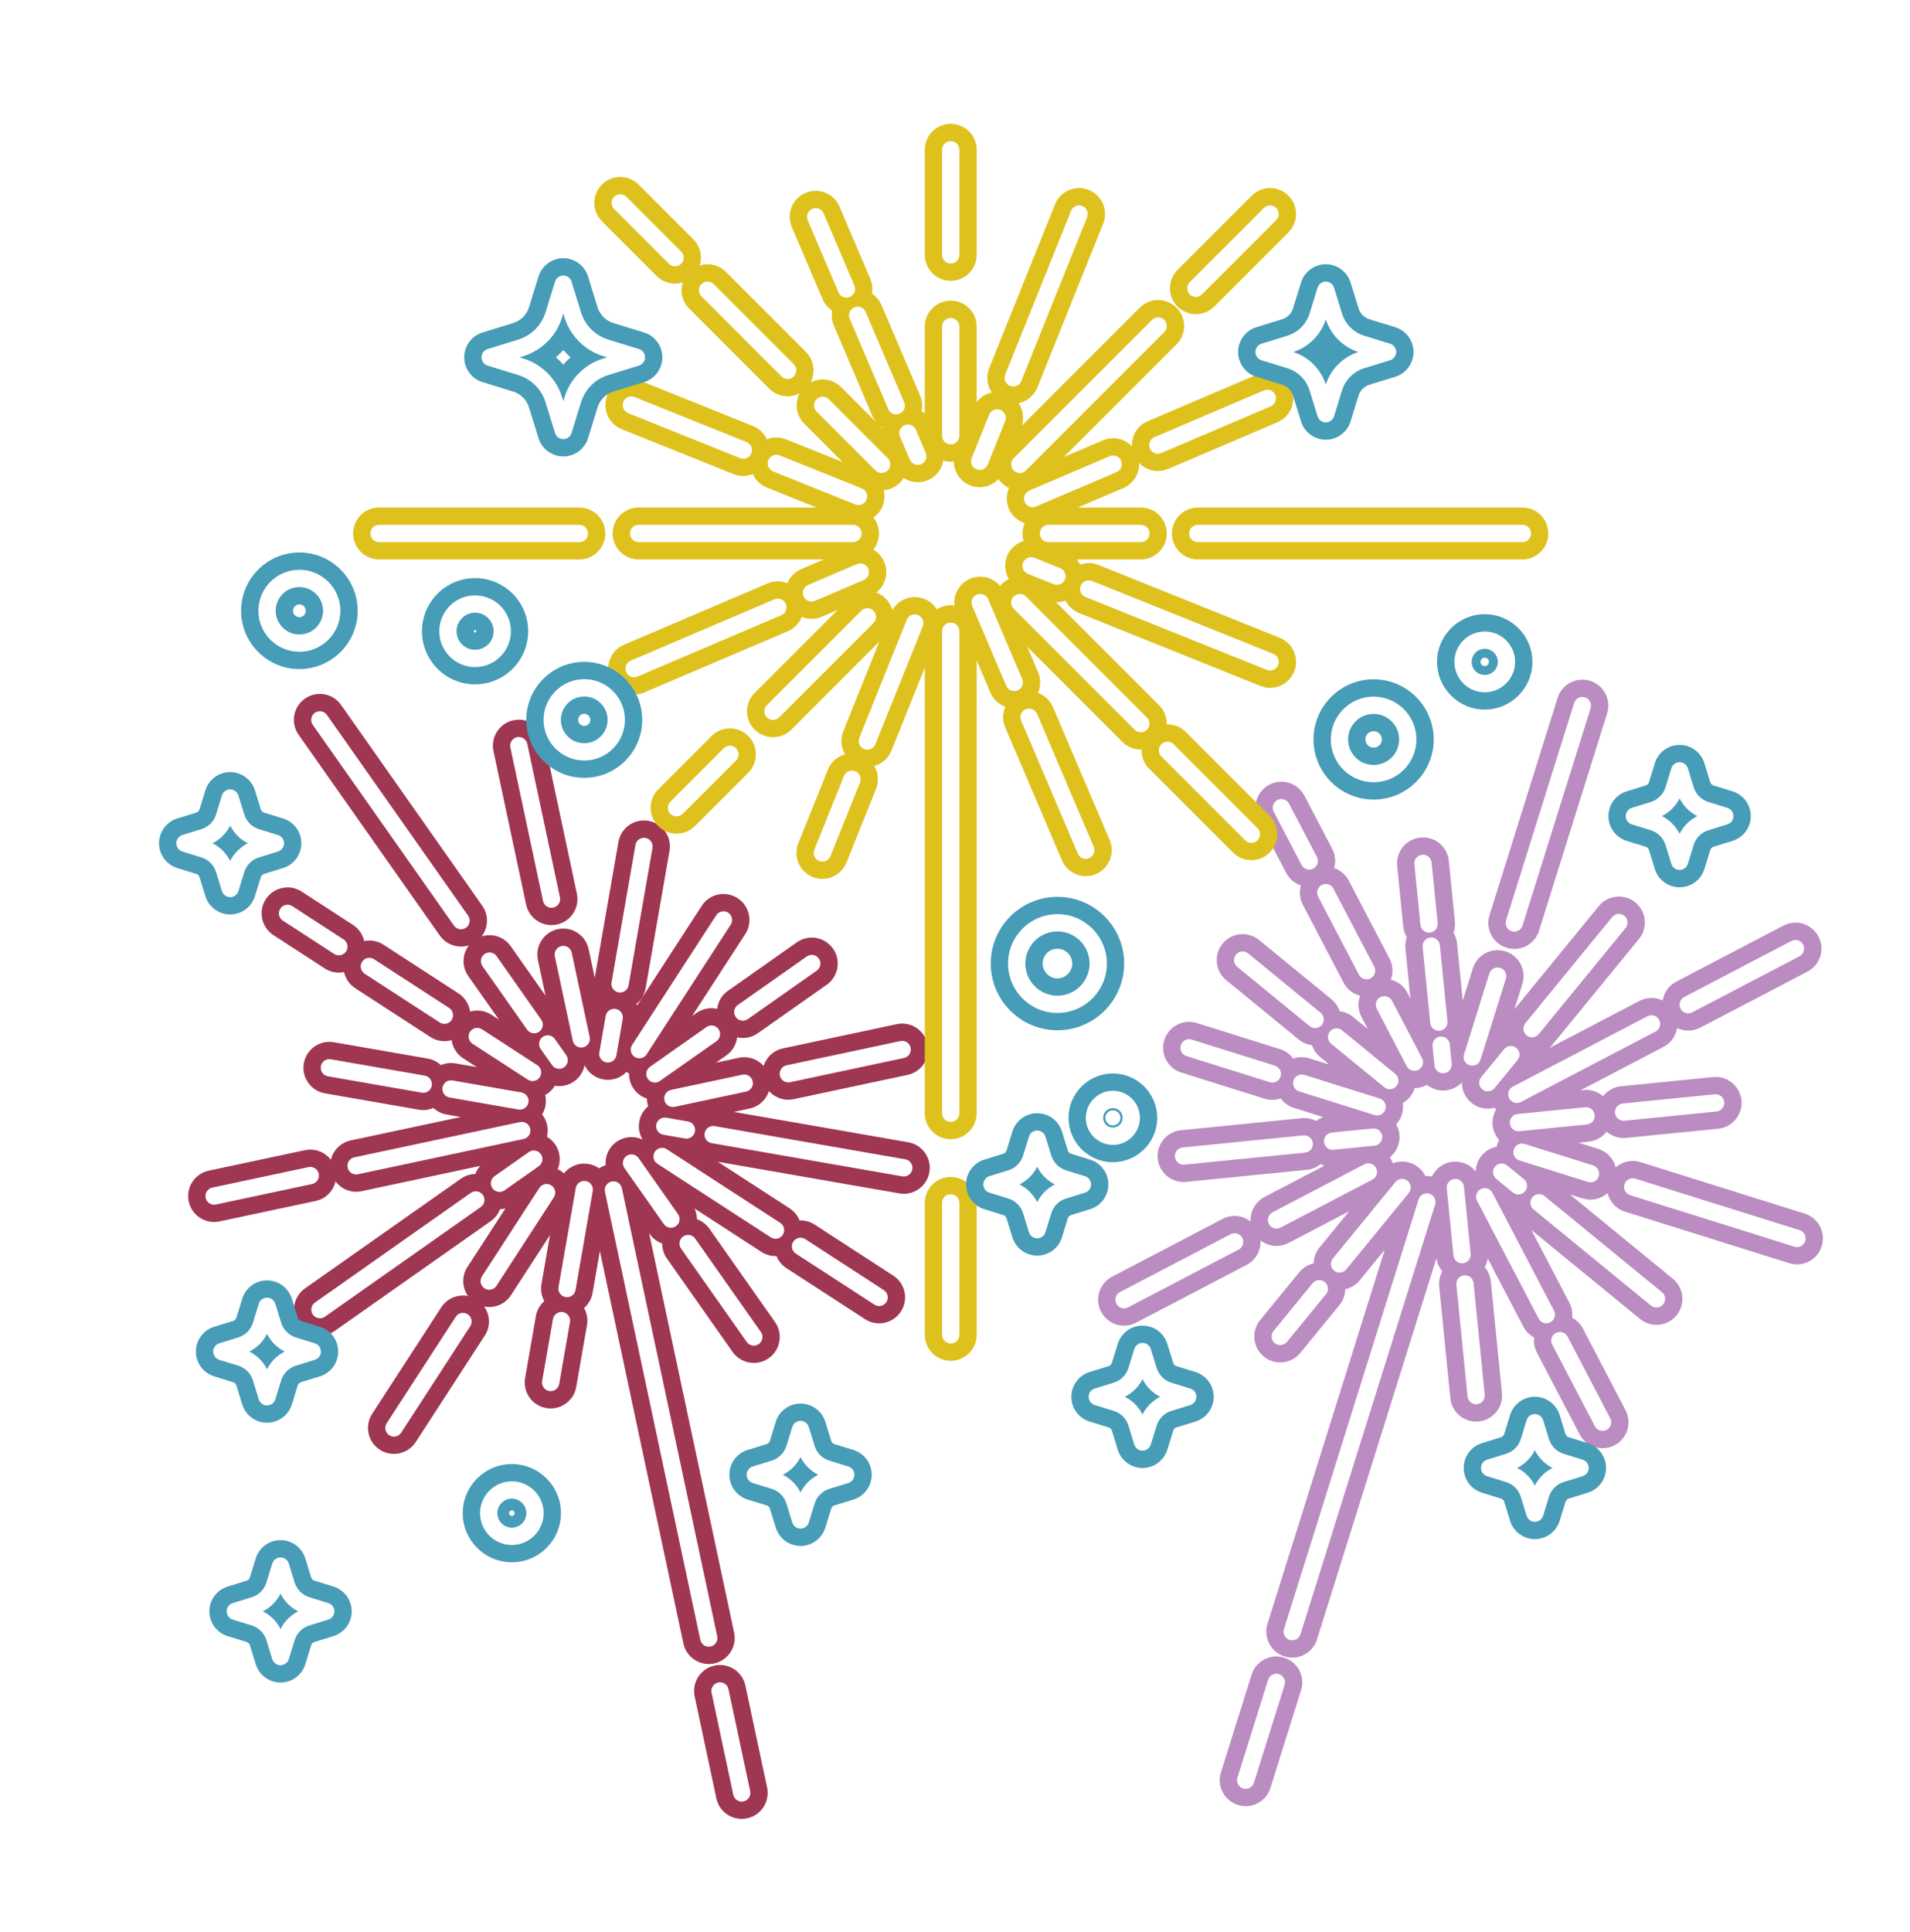 <?xml version="1.0" encoding="UTF-8"?><svg xmlns="http://www.w3.org/2000/svg" xmlns:xlink="http://www.w3.org/1999/xlink" enable-background="new 0 0 490.966 500" height="541.3" preserveAspectRatio="xMidYMid meet" version="1.0" viewBox="-32.3 -22.2 535.4 541.3" width="535.4" zoomAndPan="magnify"><filter id="a" xlink:actuate="onLoad" xlink:show="other" xlink:type="simple" xmlns:xlink="http://www.w3.org/1999/xlink"><feGaussianBlur stdDeviation="4"/></filter><g><g id="change1_1"><path d="M106.022,188.262c-0.837-3.928,1.67-7.79,5.598-8.627 c3.933-0.84,7.79,1.67,8.627,5.598l9.158,43.013 c0.837,3.928-1.67,7.79-5.598,8.627c-0.511,0.109-1.02,0.161-1.522,0.161 c-3.359,0-6.377-2.341-7.105-5.759L106.022,188.262z M176.644,450.133 c-0.837-3.928-4.698-6.437-8.626-5.598c-3.928,0.836-6.435,4.698-5.598,8.626 l6.085,28.58c0.728,3.418,3.745,5.759,7.105,5.759 c0.501,0,1.011-0.052,1.521-0.161c3.928-0.836,6.435-4.698,5.598-8.626 L176.644,450.133z M228.213,306.302c-0.615,3.534-3.686,6.026-7.155,6.026 c-0.414,0-0.834-0.035-1.256-0.109l-50.864-8.856l20.114,13.053 c1.305,0.847,2.244,2.044,2.783,3.386c1.445-0.055,2.92,0.315,4.225,1.162 l22.033,14.298c3.369,2.186,4.328,6.689,2.142,10.058 c-1.393,2.146-3.726,3.314-6.107,3.314c-1.357,0-2.729-0.379-3.952-1.173 l-22.033-14.298c-1.307-0.848-2.247-2.047-2.785-3.392 c-0.091,0.003-0.181,0.017-0.272,0.017c-1.357,0-2.729-0.379-3.952-1.173 l-18.73-12.154c0.427,0.954,0.631,1.967,0.629,2.975 c1.367,0.487,2.603,1.381,3.501,2.658l18.415,26.179 c2.311,3.285,1.521,7.82-1.764,10.131c-1.272,0.895-2.732,1.325-4.177,1.325 c-2.287,0-4.538-1.076-5.954-3.089l-18.415-26.179 c-0.898-1.276-1.322-2.741-1.319-4.191c-1.367-0.487-2.602-1.384-3.501-2.661 l-0.163-0.232l23.832,111.935c0.837,3.928-1.67,7.79-5.598,8.627 c-0.51,0.109-1.02,0.161-1.521,0.161c-3.359,0-6.377-2.341-7.105-5.759 l-23.412-109.964l-2.047,11.757c-0.296,1.702-1.166,3.158-2.372,4.215 c0.779,1.402,1.104,3.069,0.807,4.772l-3.018,17.334 c-0.615,3.535-3.686,6.026-7.155,6.026c-0.414,0-0.834-0.035-1.255-0.109 c-3.957-0.688-6.606-4.454-5.917-8.411l3.018-17.334 c0.296-1.702,1.165-3.16,2.371-4.217c-0.778-1.402-1.103-3.068-0.806-4.771 l2.393-13.743l-10.943,16.864c-1.393,2.146-3.726,3.314-6.107,3.314 c-0.467,0-0.934-0.062-1.398-0.154c1.664,2.358,1.831,5.583,0.164,8.151 l-19.364,29.84c-1.393,2.146-3.726,3.314-6.107,3.314 c-1.357,0-2.729-0.379-3.952-1.173c-3.369-2.186-4.328-6.689-2.142-10.058 l19.364-29.84c1.664-2.564,4.668-3.726,7.494-3.175 c-1.654-2.356-1.816-5.573-0.153-8.137l10.641-16.398 c-0.496,0.116-0.996,0.189-1.498,0.199c-0.498,1.31-1.379,2.491-2.612,3.358 l-43.692,30.735c-1.272,0.895-2.732,1.325-4.177,1.325 c-2.287,0-4.538-1.076-5.954-3.089c-2.311-3.285-1.521-7.82,1.764-10.131 l43.692-30.735c1.229-0.865,2.635-1.295,4.033-1.323 c0.314-0.824,0.785-1.593,1.395-2.268l-33.286,7.087 c-0.511,0.109-1.02,0.161-1.522,0.161c-2.29,0-4.403-1.106-5.758-2.881 c-0.624,2.654-2.715,4.849-5.559,5.454l-26.964,5.741 c-0.51,0.109-1.02,0.161-1.521,0.161c-3.36,0-6.377-2.341-7.105-5.759 c-0.837-3.928,1.67-7.79,5.598-8.626l26.964-5.741 c2.834-0.604,5.631,0.54,7.284,2.699c0.63-2.645,2.717-4.829,5.554-5.432 l30.849-6.568l-3.974-0.692c-1.437-0.25-2.698-0.91-3.693-1.834 c-0.881,0.376-1.842,0.588-2.837,0.588c-0.414,0-0.834-0.036-1.255-0.109 l-26.317-4.582c-3.957-0.689-6.606-4.454-5.917-8.411 c0.688-3.956,4.456-6.608,8.411-5.916l26.317,4.582 c1.437,0.25,2.697,0.909,3.692,1.833c1.249-0.534,2.658-0.728,4.095-0.477 l5.962,1.038l-3.811-2.473c-1.84-1.194-2.954-3.08-3.237-5.093 c-0.654,0.188-1.33,0.295-2.013,0.295c-1.357,0-2.729-0.379-3.952-1.173 l-21.051-13.66c-1.668-1.083-2.743-2.734-3.14-4.533 c-0.479,0.098-0.965,0.159-1.455,0.159c-1.357,0-2.729-0.379-3.952-1.173 l-14.384-9.334c-3.369-2.186-4.328-6.689-2.142-10.058 c2.186-3.369,6.689-4.327,10.058-2.142l14.384,9.334 c1.665,1.081,2.739,2.728,3.138,4.525c1.802-0.367,3.744-0.058,5.409,1.022 L96.241,256.188c1.838,1.193,2.952,3.077,3.236,5.089 c1.953-0.561,4.127-0.311,5.965,0.882l2.119,1.375l-8.594-12.217 c-1.873-2.662-1.708-6.144,0.169-8.6c-0.718,0.229-1.458,0.344-2.196,0.344 c-2.287,0-4.538-1.076-5.954-3.089l-39.58-56.267 c-2.311-3.285-1.521-7.82,1.764-10.131c3.284-2.309,7.82-1.522,10.131,1.764 l39.58,56.267c1.872,2.661,1.708,6.142-0.168,8.597 c2.945-0.935,6.276,0.086,8.148,2.747l9.755,13.868l-2.133-10.017 c-0.837-3.928,1.67-7.79,5.598-8.627c3.934-0.84,7.79,1.67,8.627,5.598 l1.713,8.044l6.629-38.077c0.688-3.956,4.451-6.607,8.411-5.916 c3.956,0.689,6.605,4.454,5.916,8.411l-6.706,38.519 c-0.314,1.804-1.271,3.334-2.591,4.402c0.077,0.127,0.149,0.255,0.218,0.387 l18.111-27.909c2.187-3.369,6.69-4.328,10.058-2.142 c3.369,2.186,4.328,6.689,2.142,10.058l-14.908,22.973l1.253-0.881 c1.745-1.227,3.841-1.571,5.77-1.14c0.246-1.962,1.279-3.818,3.024-5.046 l19.319-13.59c3.284-2.31,7.82-1.522,10.131,1.763 c2.311,3.285,1.521,7.821-1.763,10.132l-19.319,13.59 c-1.272,0.895-2.732,1.325-4.178,1.325c-0.537,0-1.071-0.065-1.594-0.181 c-0.247,1.961-1.279,3.816-3.023,5.042l-2.904,2.043l6.393-1.361 c2.65-0.565,5.26,0.393,6.94,2.276c0.769-2.404,2.764-4.342,5.41-4.905 l31.917-6.795c3.926-0.837,7.79,1.67,8.626,5.598 c0.837,3.928-1.67,7.79-5.598,8.626l-31.916,6.795 c-0.51,0.109-1.02,0.161-1.521,0.161c-2.098,0-4.063-0.914-5.42-2.432 c-0.77,2.402-2.764,4.338-5.408,4.9l-4.42,0.941l48.877,8.51 C226.253,298.58,228.901,302.345,228.213,306.302z M132.72,303.984 c1.091,0.19,2.076,0.62,2.926,1.217c0.556-0.367,1.166-0.664,1.827-0.87 c-0.212-2.493,0.861-5.028,3.055-6.571c2.211-1.554,4.987-1.7,7.271-0.631 c0.004-0.004,0.007-0.008,0.011-0.012c-0.864-1.443-1.238-3.188-0.927-4.975 c0.309-1.773,1.239-3.28,2.525-4.346c-0.073-0.23-0.161-0.452-0.212-0.692 c-0.104-0.489-0.156-0.977-0.16-1.458c-1.445-0.469-2.76-1.383-3.701-2.721 c-0.925-1.315-1.345-2.83-1.315-4.323c-0.252-0.11-0.496-0.245-0.738-0.385 c-1.339,1.363-3.193,2.183-5.18,2.183c-0.414,0-0.834-0.035-1.255-0.109 c-2.387-0.416-4.292-1.955-5.281-3.977c-0.353,1.766-1.352,3.407-2.941,4.524 c-1.272,0.895-2.732,1.325-4.177,1.325c-0.414,0-0.825-0.048-1.233-0.117 c-0.046,0.076-0.084,0.154-0.133,0.229c-0.667,1.027-1.553,1.824-2.553,2.382 c0.219,0.928,0.259,1.915,0.085,2.914c-0.16,0.923-0.492,1.772-0.95,2.526 c0.675,0.851,1.174,1.862,1.416,2.996c0.238,1.118,0.197,2.229-0.062,3.268 c0.868,0.51,1.646,1.203,2.263,2.079c1.495,2.125,1.685,4.772,0.748,7.003 c0.289,0.137,0.574,0.287,0.85,0.466c0.328,0.213,0.627,0.454,0.908,0.708 C127.39,304.606,130.01,303.511,132.72,303.984z" fill="#9f3652" filter="url(#a)"/></g><g id="change2_1"><path d="M385.232,234.27l19.09-60.913c1.201-3.832,5.278-5.964,9.114-4.764 c3.832,1.201,5.965,5.281,4.764,9.114l-19.09,60.913 c-0.974,3.108-3.843,5.099-6.937,5.099c-0.721,0-1.452-0.108-2.177-0.335 C386.164,242.183,384.031,238.103,385.232,234.27z M327.651,442.312 c-3.833-1.202-7.913,0.932-9.114,4.764l-8.591,27.411 c-1.201,3.832,0.932,7.913,4.764,9.114c0.724,0.227,1.456,0.335,2.177,0.335 c3.094,0,5.963-1.991,6.937-5.099l8.591-27.411 C333.616,447.593,331.484,443.513,327.651,442.312z M478.357,327.008 c-0.974,3.108-3.843,5.099-6.937,5.099c-0.721,0-1.452-0.108-2.176-0.335 l-46.038-14.428c-2.516-0.788-4.291-2.821-4.88-5.206 c-1.313,1.153-3.007,1.829-4.787,1.829c-0.721,0-1.452-0.108-2.177-0.335 l-3.629-1.137l28.909,23.659c3.108,2.544,3.565,7.125,1.022,10.233 c-1.438,1.756-3.526,2.666-5.632,2.666c-1.62,0-3.25-0.538-4.601-1.644 l-30.471-24.938l10.641,20.355c0.706,1.351,0.944,2.822,0.775,4.229 c1.252,0.665,2.324,1.699,3.03,3.05l11.962,22.882 c1.861,3.559,0.484,7.952-3.075,9.813c-1.076,0.562-2.228,0.829-3.363,0.829 c-2.621,0-5.152-1.421-6.45-3.904l-11.962-22.882 c-0.708-1.355-0.945-2.831-0.773-4.242c-1.25-0.664-2.327-1.687-3.032-3.037 l-9.989-19.108c-0.128,0.866-0.404,1.688-0.815,2.433 c0.918,1.086,1.531,2.45,1.683,3.971l3.127,31.309 c0.399,3.996-2.517,7.559-6.513,7.959c-0.246,0.025-0.49,0.036-0.731,0.036 c-3.691,0-6.853-2.799-7.227-6.549l-3.127-31.309 c-0.152-1.523,0.18-2.982,0.868-4.229c-0.859-1.015-1.446-2.272-1.643-3.676 l-33.476,106.813c-0.974,3.108-3.843,5.099-6.937,5.099 c-0.721,0-1.452-0.108-2.177-0.335c-3.832-1.201-5.965-5.281-4.764-9.114 l32.861-104.853l-7.025,8.584c-1.073,1.311-2.509,2.149-4.044,2.491 c-0.032,1.57-0.565,3.141-1.636,4.45l-10.954,13.385 c-1.438,1.756-3.526,2.666-5.632,2.666c-1.62,0-3.25-0.538-4.601-1.644 c-3.108-2.544-3.565-7.125-1.022-10.233L331.894,334.324 c1.073-1.311,2.509-2.144,4.043-2.486c0.032-1.572,0.564-3.144,1.637-4.455 l8.302-10.145L328.897,326.114c-1.076,0.562-2.228,0.829-3.363,0.829 c-1.626,0-3.216-0.549-4.5-1.557c0.16,2.767-1.27,5.502-3.886,6.869 l-30.99,16.201c-1.076,0.562-2.228,0.829-3.363,0.829 c-2.621,0-5.152-1.421-6.45-3.904c-1.861-3.559-0.484-7.952,3.075-9.813 l30.99-16.201c2.618-1.368,5.682-0.98,7.863,0.733 c-0.162-2.768,1.269-5.506,3.886-6.874l16.751-8.757 c-0.357-0.121-0.704-0.267-1.035-0.441c-1.066,0.865-2.386,1.442-3.854,1.588 l-33.842,3.38c-0.245,0.025-0.49,0.036-0.731,0.036 c-3.691,0-6.853-2.799-7.227-6.55c-0.399-3.996,2.517-7.559,6.513-7.958 l33.842-3.38c1.466-0.147,2.873,0.156,4.089,0.794 c0.572-0.464,1.219-0.841,1.921-1.116l-8.183-2.565 c-1.541-0.483-2.801-1.436-3.686-2.647c-0.752,0.259-1.547,0.405-2.361,0.405 c-0.721,0-1.453-0.108-2.177-0.335l-23.346-7.317 c-3.832-1.201-5.965-5.281-4.764-9.114c1.202-3.832,5.28-5.965,9.114-4.764 l23.346,7.317c1.541,0.483,2.801,1.437,3.686,2.648 c1.418-0.489,2.996-0.553,4.538-0.071l5.583,1.75l-2.574-2.107 c-1.111-0.909-1.877-2.081-2.294-3.35c-1.32-0.161-2.613-0.666-3.718-1.57 l-20.322-16.631c-3.108-2.544-3.565-7.125-1.022-10.233 c2.545-3.107,7.126-3.564,10.233-1.022l20.322,16.631 c1.107,0.906,1.871,2.073,2.29,3.337c1.322,0.16,2.616,0.678,3.723,1.584 l4.137,3.386l-1.79-3.424c-0.992-1.897-1.056-4.029-0.368-5.89 c-1.922-0.497-3.636-1.768-4.628-3.666l-11.429-21.862 c-0.902-1.725-1.037-3.645-0.538-5.378c-1.704-0.581-3.203-1.777-4.102-3.499 l-7.809-14.938c-1.861-3.559-0.484-7.952,3.075-9.813 c3.559-1.862,7.952-0.483,9.813,3.075l7.809,14.938 c0.9,1.722,1.036,3.637,0.54,5.369c1.705,0.581,3.2,1.786,4.1,3.508 l11.429,21.862c0.992,1.898,1.056,4.03,0.367,5.892 c1.922,0.497,3.637,1.766,4.628,3.664l0.855,1.635l-1.396-13.976 c-0.111-1.11,0.042-2.183,0.394-3.167c-0.542-0.896-0.903-1.921-1.014-3.033 l-1.697-16.995c-0.399-3.996,2.517-7.559,6.513-7.958 c3.997-0.408,7.559,2.517,7.958,6.513l1.697,16.995 c0.111,1.111-0.042,2.185-0.395,3.17c0.541,0.897,0.904,1.92,1.015,3.031 l1.596,15.985l2.831-9.032c1.201-3.832,5.279-5.965,9.114-4.764 c3.832,1.201,5.965,5.281,4.764,9.114l-2.226,7.104l23.659-28.909 c2.544-3.107,7.124-3.566,10.233-1.022c3.108,2.544,3.565,7.125,1.022,10.233 l-24.343,29.744c-0.259,0.316-0.545,0.595-0.842,0.856l25.33-13.241 c2.107-1.102,4.503-1.061,6.495-0.113c0.359-2.178,1.693-4.168,3.799-5.269 l30.065-15.716c3.561-1.861,7.953-0.484,9.813,3.075 c1.861,3.559,0.484,7.952-3.075,9.813l-30.065,15.716 c-1.076,0.562-2.228,0.829-3.363,0.829c-1.089,0-2.156-0.258-3.132-0.723 c-0.357,2.18-1.691,4.173-3.8,5.275l-23.294,12.177l0.865-0.086 c2.075-0.211,4.028,0.48,5.487,1.749c1.18-1.529,2.957-2.592,5.03-2.799 l25.79-2.575c3.994-0.405,7.559,2.517,7.958,6.513 c0.399,3.996-2.517,7.559-6.513,7.958l-25.79,2.575 c-0.245,0.025-0.49,0.036-0.731,0.036c-1.799,0-3.47-0.669-4.756-1.785 c-1.18,1.529-2.956,2.592-5.03,2.799l-2.873,0.287l5.556,1.741 c2.511,0.787,4.284,2.813,4.876,5.192c1.844-1.616,4.456-2.267,6.968-1.48 l46.037,14.428C477.425,319.095,479.558,323.175,478.357,327.008z M369.092,307.486 c1.056-2.229,3.212-3.87,5.845-4.133c2.569-0.259,4.951,0.857,6.436,2.744 c0.034-1.567,0.567-3.134,1.636-4.441c1.116-1.364,2.625-2.217,4.229-2.53 c0.046-0.209,0.097-0.418,0.162-0.625c0.14-0.445,0.322-0.865,0.534-1.262 c-0.998-1.11-1.667-2.533-1.827-4.132c-0.157-1.57,0.204-3.069,0.935-4.34 c-0.13-0.176-0.242-0.368-0.358-0.559c-0.63,0.172-1.277,0.27-1.928,0.27 c-1.62,0-3.25-0.538-4.601-1.644c-1.78-1.456-2.686-3.581-2.662-5.714 c-1.159,1.225-2.743,2.059-4.552,2.24c-0.246,0.025-0.49,0.036-0.731,0.036 c-1.689,0-3.262-0.591-4.513-1.585c-0.051,0.028-0.098,0.061-0.151,0.089 c-1.057,0.553-2.188,0.816-3.304,0.825c-0.268,0.882-0.707,1.729-1.327,2.487 c-0.574,0.701-1.255,1.261-1.996,1.689c0.154,1.048,0.088,2.145-0.25,3.223 c-0.332,1.058-0.895,1.973-1.6,2.737c0.483,0.854,0.805,1.817,0.908,2.856 c0.254,2.543-0.838,4.906-2.693,6.395c0.158,0.232,0.307,0.472,0.441,0.727 c0.161,0.309,0.29,0.625,0.403,0.944c2.357-0.902,5.116-0.556,7.209,1.157 c0.834,0.683,1.471,1.515,1.917,2.424 C367.86,307.328,368.476,307.363,369.092,307.486z M398.903,273.107 c-0.141,0.035-0.283,0.064-0.426,0.09c0.001,0.044,0.004,0.087,0.004,0.13 L398.903,273.107z" fill="#bb8cc1" filter="url(#a)"/></g><g id="change3_1"><path d="M226.932,49.23V19.772c0-4.016,3.256-7.272,7.272-7.272 c4.016,0,7.272,3.256,7.272,7.272v29.458c0,4.016-3.256,7.272-7.272,7.272 C230.188,56.501,226.932,53.246,226.932,49.23z M234.204,307.61 c-4.016,0-7.272,3.256-7.272,7.272v36.98c0,4.016,3.256,7.272,7.272,7.272 c4.016,0,7.272-3.256,7.272-7.272v-36.98 C241.476,310.866,238.22,307.61,234.204,307.61z M394.449,120.026h-90.974 c-4.016,0-7.272,3.256-7.272,7.272c0,4.016,3.256,7.272,7.272,7.272h90.974 c4.016,0,7.272-3.256,7.272-7.272C401.721,123.282,398.465,120.026,394.449,120.026z M130.104,120.026H73.959c-4.016,0-7.272,3.256-7.272,7.272 c0,4.016,3.256,7.272,7.272,7.272h56.145c4.016,0,7.272-3.256,7.272-7.272 C137.376,123.282,134.12,120.026,130.104,120.026z M302.925,65.848 c1.861,0,3.722-0.71,5.142-2.13l20.805-20.805c2.84-2.84,2.84-7.444,0-10.283 c-2.84-2.84-7.444-2.84-10.283,0l-20.805,20.805 c-2.84,2.84-2.84,7.444,0,10.283C299.203,65.138,301.064,65.848,302.925,65.848z M167.171,184.048l-14.959,14.96c-2.84,2.84-2.84,7.444,0,10.283 c1.42,1.42,3.281,2.13,5.142,2.13c1.861,0,3.722-0.71,5.142-2.13 l14.959-14.96c2.84-2.84,2.84-7.444,0-10.283 C174.615,181.207,170.01,181.208,167.171,184.048z M330.477,165.99 c-1.14,2.837-3.868,4.562-6.749,4.562c-0.903,0-1.82-0.169-2.709-0.526 l-50.826-20.427c-1.717-0.69-3.019-1.964-3.786-3.499 c-0.776,0.276-1.595,0.438-2.432,0.438c-0.086,0-0.173-0.009-0.26-0.012 l28.923,28.923c1.475,1.475,2.177,3.425,2.12,5.357 c1.932-0.057,3.882,0.645,5.357,2.119l23.503,23.503 c2.84,2.84,2.84,7.444,0,10.283c-1.42,1.42-3.281,2.13-5.142,2.13 s-3.722-0.71-5.142-2.13l-23.504-23.503c-1.475-1.475-2.177-3.425-2.12-5.357 c-0.072,0.002-0.143,0.01-0.215,0.01c-1.861,0-3.722-0.71-5.142-2.13 l-26.709-26.709l3.055,7.162c0.821,1.925,0.741,4.004-0.04,5.78 c1.823,0.665,3.379,2.046,4.2,3.971l15.895,37.257 c1.576,3.694-0.141,7.966-3.835,9.542c-0.93,0.397-1.898,0.585-2.85,0.585 c-2.826,0-5.513-1.657-6.692-4.42l-15.895-37.257 c-0.823-1.928-0.741-4.012,0.044-5.789c-1.823-0.665-3.383-2.036-4.204-3.962 l-3.847-9.018v126.885c0,4.016-3.256,7.272-7.272,7.272 c-4.016,0-7.272-3.256-7.272-7.272V164.891l-9.353,23.272 c-0.879,2.186-2.702,3.701-4.81,4.286c1.117,1.881,1.384,4.239,0.505,6.426 l-8.304,20.66c-1.14,2.837-3.868,4.562-6.749,4.562 c-0.903,0-1.82-0.169-2.709-0.526c-3.726-1.498-5.533-5.733-4.035-9.459 l8.304-20.66c0.879-2.186,2.701-3.704,4.808-4.289 c-1.116-1.881-1.381-4.238-0.503-6.423l10.106-25.146l-24.67,24.67 c-1.42,1.42-3.281,2.13-5.142,2.13c-1.861,0-3.722-0.71-5.142-2.13 c-2.84-2.84-2.84-7.444,0-10.283l23.243-23.243l-4.447,1.897 c-0.931,0.397-1.898,0.585-2.85,0.585c-0.935,0-1.849-0.197-2.704-0.54 c-0.693,1.731-2.047,3.198-3.898,3.988l-40.272,17.181 c-0.931,0.397-1.898,0.585-2.85,0.585c-2.826,0-5.513-1.657-6.692-4.42 c-1.576-3.694,0.141-7.966,3.835-9.542l40.272-17.181 c1.845-0.787,3.834-0.752,5.559-0.06c0.695-1.725,2.046-3.185,3.892-3.972 l6.302-2.689h-51.914c-4.016,0-7.272-3.256-7.272-7.272 c0-4.016,3.256-7.272,7.272-7.272h49.896l-13.998-5.626 c-1.804-0.725-3.152-2.094-3.899-3.734c-0.846,0.335-1.747,0.53-2.672,0.53 c-0.903,0-1.82-0.169-2.709-0.526l-31.367-12.606 c-3.726-1.497-5.533-5.733-4.035-9.459c1.498-3.726,5.732-5.533,9.459-4.035 l31.367,12.606c1.8,0.723,3.146,2.088,3.894,3.722 c1.671-0.662,3.587-0.716,5.387,0.008l15.87,6.378l-10.745-10.745 c-2.305-2.304-2.739-5.771-1.303-8.513c-1.053,0.551-2.212,0.827-3.371,0.827 c-1.861,0-3.722-0.71-5.142-2.13l-22.456-22.456 c-1.983-1.983-2.577-4.826-1.79-7.328c-0.711,0.224-1.448,0.34-2.186,0.34 c-1.861,0-3.722-0.71-5.142-2.13l-15.344-15.344 c-2.84-2.84-2.84-7.444,0-10.283c2.84-2.84,7.444-2.84,10.283,0 l15.344,15.344c1.983,1.983,2.577,4.826,1.79,7.328 c2.502-0.787,5.345-0.194,7.328,1.789l22.456,22.456 c2.305,2.304,2.739,5.771,1.303,8.513c2.742-1.436,6.209-1.002,8.513,1.303 l9.922,9.922c-0.454-0.539-0.837-1.151-1.128-1.833l-10.81-25.339 c-0.582-1.364-0.712-2.807-0.462-4.164c-1.153-0.759-2.104-1.85-2.686-3.214 l-8.628-20.224c-1.576-3.694,0.141-7.966,3.835-9.542 c3.696-1.576,7.967,0.142,9.542,3.835l8.628,20.224 c0.582,1.364,0.712,2.806,0.462,4.163c1.153,0.759,2.104,1.851,2.686,3.215 l10.81,25.339c0.611,1.432,0.722,2.949,0.42,4.364 c0.314,0.195,0.613,0.415,0.896,0.657V69.318c0-4.016,3.256-7.272,7.272-7.272 c4.016,0,7.272,3.256,7.272,7.272v21.141c1.069-1.383,2.587-2.319,4.257-2.67 c-1.323-1.937-1.687-4.477-0.746-6.817l18.452-45.911 c1.498-3.726,5.732-5.533,9.459-4.035c3.726,1.497,5.533,5.733,4.035,9.459 l-18.452,45.911c-0.941,2.342-2.969,3.908-5.268,4.389 c1.226,1.786,1.63,4.086,0.951,6.271L287.209,64.009 c2.84-2.84,7.444-2.84,10.283,0c2.84,2.84,2.84,7.444,0,10.283 l-31.565,31.565l10.965-4.678c2.867-1.223,6.077-0.456,8.11,1.674 c-0.131-2.941,1.537-5.79,4.405-7.013l30.69-13.093 c3.695-1.576,7.966,0.142,9.542,3.835c1.576,3.694-0.141,7.966-3.835,9.542 L295.114,109.217c-0.931,0.397-1.898,0.585-2.85,0.585 c-1.984,0-3.888-0.831-5.261-2.274c0.137,2.946-1.531,5.803-4.404,7.028 l-12.821,5.47h17.717c4.016,0,7.272,3.256,7.272,7.272 c0,4.016-3.256,7.272-7.272,7.272h-17.968c0.373,0.441,0.686,0.925,0.942,1.438 c1.613-0.575,3.432-0.592,5.146,0.097l50.826,20.427 C330.168,158.029,331.975,162.264,330.477,165.99z M214.205,97.015l0.853,0.853 c0.013-0.068,0.029-0.135,0.043-0.203 C214.788,97.472,214.488,97.256,214.205,97.015z M248.025,141.975 c0.13-0.153,0.262-0.306,0.407-0.45c0.619-0.619,1.325-1.095,2.075-1.444 c-1.123-1.883-1.392-4.246-0.511-6.437c0.855-2.128,2.605-3.627,4.641-4.245 c-0.201-0.666-0.312-1.371-0.312-2.102c0-1.031,0.218-2.011,0.605-2.9 c-1.924-0.628-3.581-2.041-4.438-4.05c-0.827-1.938-0.74-4.032,0.056-5.815 c-0.766-0.351-1.486-0.833-2.116-1.463c-0.315-0.315-0.59-0.655-0.835-1.009 c-1.371,1.443-3.275,2.281-5.264,2.281c-0.903,0-1.82-0.169-2.709-0.526 c-2.819-1.133-4.536-3.833-4.558-6.694c-0.283,0.033-0.569,0.055-0.86,0.055 c-0.72,0-1.414-0.108-2.07-0.303c-0.403,2.354-1.95,4.462-4.31,5.468 c-0.931,0.397-1.899,0.585-2.85,0.585c-1.412,0-2.79-0.414-3.962-1.173 c-0.29,0.467-0.63,0.91-1.035,1.316c-1.274,1.274-2.903,1.972-4.568,2.102 c0.353,1.429,0.283,2.977-0.307,4.447c-0.542,1.349-1.45,2.436-2.555,3.216 c0.961,1.233,1.538,2.778,1.538,4.462c0,1.71-0.594,3.28-1.583,4.521 c1.317,0.76,2.411,1.93,3.053,3.436c1.325,3.105,0.316,6.613-2.231,8.59 c0.967,0.352,1.876,0.908,2.651,1.683c0.924,0.924,1.542,2.036,1.865,3.213 c1.783-3.079,5.595-4.467,8.994-3.101c1.497,0.601,2.677,1.649,3.464,2.924 c1.129-0.722,2.467-1.146,3.907-1.146c0.355,0,0.701,0.034,1.043,0.083 c-0.361-3.117,1.335-6.229,4.368-7.523 C242.626,138.695,246.019,139.598,248.025,141.975z" fill="#dfc11e" filter="url(#a)"/></g><g id="change4_1"><path d="M46.337,449.288c-3.191,0-6.009-2.08-6.949-5.129l-1.636-5.306 c-0.137-0.444-0.484-0.791-0.928-0.928l-5.306-1.636 c-3.049-0.94-5.128-3.758-5.128-6.949c0-3.19,2.08-6.009,5.128-6.949 l5.305-1.636c0.445-0.137,0.792-0.484,0.928-0.928l1.636-5.306 c0.94-3.049,3.758-5.129,6.949-5.129c3.191,0,6.009,2.08,6.949,5.129 l1.636,5.306c0.137,0.444,0.484,0.791,0.928,0.928l5.306,1.636 c3.049,0.94,5.128,3.758,5.128,6.949c0,3.19-2.08,6.009-5.128,6.949 l-5.305,1.636c-0.445,0.137-0.792,0.484-0.929,0.929l-1.636,5.305 C52.346,447.208,49.528,449.288,46.337,449.288z M111.178,415.591 c-7.589,0-13.764-6.174-13.764-13.764s6.174-13.764,13.764-13.764 s13.764,6.174,13.764,13.764S118.767,415.591,111.178,415.591z M111.178,401.048 c-0.43,0-0.78,0.35-0.78,0.78s0.35,0.78,0.78,0.78 s0.78-0.35,0.78-0.78S111.607,401.048,111.178,401.048z M192.103,411.01 c-3.19,0-6.009-2.08-6.949-5.128l-1.636-5.305 c-0.137-0.445-0.484-0.792-0.928-0.928l-5.306-1.636 c-3.049-0.94-5.129-3.758-5.129-6.949s2.08-6.009,5.129-6.949l5.306-1.636 c0.444-0.137,0.791-0.484,0.928-0.928c0,0,0,0,0-0l1.636-5.305 c0.94-3.049,3.758-5.128,6.949-5.128s6.009,2.08,6.949,5.128l1.636,5.305 c0.137,0.445,0.484,0.792,0.929,0.929l5.305,1.636 c3.049,0.94,5.129,3.758,5.129,6.949s-2.08,6.009-5.129,6.949l-5.306,1.636 c-0.444,0.137-0.791,0.484-0.928,0.928l-1.636,5.306 C198.111,408.93,195.293,411.01,192.103,411.01z M397.946,409.099 c-3.19,0-6.009-2.08-6.949-5.128l-1.636-5.305 c-0.137-0.445-0.484-0.792-0.928-0.929l-5.306-1.636 c-3.049-0.94-5.128-3.758-5.128-6.949c0-3.19,2.08-6.009,5.128-6.949 l5.305-1.636c0.445-0.137,0.792-0.484,0.929-0.929l1.636-5.305 c0.94-3.049,3.758-5.128,6.949-5.128c3.19,0,6.009,2.08,6.949,5.128 l1.636,5.305c0.137,0.445,0.484,0.792,0.928,0.928l5.306,1.636 c3.049,0.94,5.128,3.758,5.128,6.949c0,3.19-2.08,6.009-5.128,6.949 l-5.305,1.636c-0.445,0.137-0.792,0.484-0.928,0.928l-1.636,5.306 C403.954,407.019,401.136,409.099,397.946,409.099z M287.97,389.165 c-3.19,0-6.009-2.08-6.949-5.128l-1.636-5.305 c-0.137-0.445-0.484-0.792-0.929-0.929l-5.305-1.636 c-3.049-0.94-5.128-3.758-5.128-6.949c0-3.19,2.08-6.009,5.128-6.949 l5.305-1.636c0.445-0.137,0.792-0.484,0.929-0.929l1.636-5.305 c0.94-3.049,3.758-5.128,6.949-5.128c3.19,0,6.009,2.08,6.949,5.128 l1.636,5.305c0.137,0.445,0.484,0.792,0.928,0.928l5.306,1.636 c3.049,0.94,5.128,3.758,5.128,6.949c0,3.19-2.08,6.009-5.128,6.949 l-5.305,1.636c-0.444,0.137-0.792,0.484-0.928,0.928l-1.636,5.306 C293.978,387.085,291.16,389.165,287.97,389.165z M42.557,376.49 c-3.19,0-6.009-2.08-6.949-5.128l-1.636-5.305 c-0.137-0.445-0.484-0.792-0.928-0.928l-5.306-1.636 c-3.049-0.94-5.129-3.758-5.129-6.949c0-3.191,2.08-6.009,5.129-6.949 l5.306-1.636c0.444-0.137,0.791-0.484,0.928-0.928v-0l1.636-5.305 c0.94-3.049,3.758-5.128,6.949-5.128c3.19,0,6.009,2.08,6.949,5.128l1.636,5.305 c0.137,0.445,0.484,0.792,0.929,0.929l5.305,1.636 c3.049,0.94,5.128,3.758,5.128,6.949c0,3.19-2.08,6.009-5.128,6.949 l-5.305,1.636c-0.445,0.137-0.792,0.484-0.929,0.928l-1.636,5.306 C48.566,374.41,45.748,376.49,42.557,376.49z M258.44,329.655 c-3.191,0-6.009-2.08-6.949-5.129l-1.636-5.306 c-0.137-0.444-0.484-0.791-0.928-0.928l-5.306-1.636 c-3.049-0.94-5.128-3.758-5.128-6.949c0-3.19,2.08-6.009,5.128-6.949 l5.305-1.636c0.445-0.137,0.792-0.484,0.929-0.928l0,0l1.636-5.306 c0.94-3.049,3.758-5.129,6.949-5.129s6.009,2.08,6.949,5.129l1.636,5.306 c0.137,0.444,0.484,0.791,0.928,0.928l5.306,1.636 c3.049,0.94,5.129,3.758,5.129,6.949s-2.08,6.009-5.129,6.949l-5.306,1.636 c-0.444,0.137-0.791,0.484-0.928,0.928l-1.636,5.306 C264.449,327.575,261.631,329.655,258.44,329.655z M279.657,303.481 c-6.855,0-12.431-5.576-12.431-12.431c0-6.854,5.576-12.43,12.431-12.43 c6.854,0,12.43,5.576,12.43,12.43C292.087,297.905,286.511,303.481,279.657,303.481z M279.657,288.938c-1.165,0-2.113,0.948-2.113,2.112 c0,1.165,0.948,2.113,2.113,2.113c1.165,0,2.112-0.948,2.112-2.113 C281.769,289.885,280.821,288.938,279.657,288.938z M264.119,266.508 c-10.309,0-18.696-8.387-18.696-18.696c0-10.309,8.387-18.696,18.696-18.696 c10.31,0,18.696,8.387,18.696,18.696 C282.815,258.12,274.429,266.508,264.119,266.508z M264.119,243.659 c-2.29,0-4.153,1.863-4.153,4.153c0,2.29,1.863,4.153,4.153,4.153 c2.29,0,4.153-1.863,4.153-4.153C268.272,245.522,266.409,243.659,264.119,243.659z M32.221,234.054c-3.191,0-6.009-2.08-6.949-5.129l-1.636-5.306 c-0.137-0.444-0.484-0.791-0.928-0.928l-5.306-1.636 c-3.049-0.94-5.128-3.758-5.128-6.949c0-3.19,2.08-6.009,5.128-6.949 l5.305-1.636c0.445-0.137,0.792-0.484,0.928-0.928v-0l1.636-5.305 c0.94-3.049,3.758-5.128,6.949-5.128c3.19,0,6.009,2.08,6.949,5.128 l1.636,5.305c0.137,0.445,0.484,0.792,0.928,0.929l5.306,1.636 c3.049,0.94,5.128,3.758,5.128,6.949c0,3.19-2.08,6.009-5.128,6.949 l-5.305,1.636c-0.445,0.137-0.792,0.484-0.929,0.929l-1.636,5.305 C38.229,231.974,35.412,234.054,32.221,234.054z M438.519,226.441 c-3.19,0-6.009-2.08-6.949-5.128l-1.636-5.305 c-0.137-0.445-0.484-0.792-0.928-0.928l-5.306-1.636 c-3.049-0.94-5.128-3.758-5.128-6.949s2.08-6.009,5.128-6.949l5.305-1.636 c0.445-0.137,0.792-0.484,0.929-0.928v-0l1.636-5.305 c0.94-3.049,3.758-5.128,6.949-5.128c3.19,0,6.009,2.08,6.949,5.128 l1.636,5.305c0.137,0.445,0.484,0.792,0.929,0.929l5.305,1.636 c3.049,0.94,5.128,3.758,5.128,6.949s-2.08,6.009-5.128,6.949l-5.305,1.636 c-0.445,0.137-0.792,0.484-0.928,0.928l-1.636,5.306 C444.528,224.361,441.71,226.441,438.519,226.441z M352.742,201.859 c-9.29,0-16.849-7.559-16.849-16.849s7.559-16.849,16.849-16.849 c9.29,0,16.849,7.559,16.849,16.849S362.032,201.859,352.742,201.859z M352.742,182.705c-1.271,0-2.306,1.034-2.306,2.306 c0,1.271,1.034,2.306,2.306,2.306c1.271,0,2.306-1.034,2.306-2.306 C355.047,183.739,354.013,182.705,352.742,182.705z M131.473,195.77 c-8.959,0-16.248-7.289-16.248-16.248c0-8.959,7.289-16.248,16.248-16.248 s16.248,7.289,16.248,16.248C147.721,188.481,140.432,195.77,131.473,195.77z M131.473,177.817c-0.94,0-1.705,0.765-1.705,1.705 c0,0.94,0.765,1.705,1.705,1.705s1.705-0.765,1.705-1.705 C133.178,178.582,132.413,177.817,131.473,177.817z M383.893,176.64 c-7.368,0-13.362-5.994-13.362-13.362c0-7.368,5.994-13.362,13.362-13.362 c7.367,0,13.361,5.994,13.361,13.362C397.254,170.646,391.26,176.64,383.893,176.64 z M383.893,162.097c-0.652,0-1.182,0.53-1.182,1.182 c0,0.651,0.53,1.182,1.182,1.182c0.651,0,1.182-0.53,1.182-1.182 C385.074,162.627,384.544,162.097,383.893,162.097z M100.872,169.58 c-8.21,0-14.889-6.679-14.889-14.89c0-8.21,6.679-14.889,14.889-14.889 c8.21,0,14.89,6.679,14.89,14.889 C115.762,162.9,109.082,169.58,100.872,169.58z M100.872,154.344 c-0.191,0-0.346,0.155-0.346,0.346c0,0.191,0.155,0.347,0.346,0.347 c0.191,0,0.347-0.155,0.347-0.347C101.218,154.499,101.063,154.344,100.872,154.344z M51.623,165.293c-9.009,0-16.337-7.329-16.337-16.337s7.329-16.337,16.337-16.337 s16.337,7.329,16.337,16.337S60.632,165.293,51.623,165.293z M51.623,147.162 c-0.989,0-1.794,0.805-1.794,1.794c0,0.989,0.805,1.794,1.794,1.794 c0.989,0,1.794-0.805,1.794-1.794C53.417,147.966,52.613,147.162,51.623,147.162z M125.597,105.701c-3.19,0-6.009-2.08-6.949-5.128l-2.646-8.58 c-0.659-2.138-2.329-3.808-4.467-4.467l-8.58-2.646 c-3.049-0.94-5.128-3.758-5.128-6.949s2.08-6.009,5.128-6.949l8.58-2.646 c2.138-0.659,3.808-2.33,4.468-4.467l2.646-8.58 c0.94-3.049,3.758-5.128,6.949-5.128c3.191,0,6.009,2.08,6.949,5.128 l2.646,8.58c0.659,2.138,2.329,3.808,4.468,4.467l8.579,2.646 c3.049,0.94,5.129,3.758,5.129,6.949s-2.08,6.009-5.129,6.949l-8.579,2.646 c-2.138,0.659-3.809,2.329-4.468,4.467l-2.646,8.58 C131.606,103.621,128.788,105.701,125.597,105.701z M123.549,77.931 c0.729,0.635,1.412,1.319,2.048,2.048c0.635-0.728,1.319-1.413,2.048-2.048 c-0.729-0.636-1.413-1.32-2.048-2.048 C124.962,76.611,124.277,77.295,123.549,77.931z M339.34,101.018 c-3.19,0-6.009-2.08-6.949-5.128l-2.235-7.245 c-0.446-1.448-1.577-2.579-3.024-3.025l-7.245-2.234 c-3.049-0.94-5.129-3.758-5.129-6.949c0-3.19,2.08-6.008,5.128-6.949 l7.245-2.235c1.448-0.446,2.578-1.577,3.025-3.025v-0l2.235-7.245 c0.941-3.049,3.758-5.128,6.949-5.128c3.19,0,6.008,2.08,6.949,5.128 l2.234,7.245c0.446,1.448,1.577,2.579,3.024,3.025l7.246,2.235 c3.049,0.941,5.128,3.758,5.128,6.949c0,3.191-2.08,6.009-5.129,6.949 l-7.245,2.234c-1.447,0.446-2.578,1.577-3.024,3.025l-2.234,7.246 C345.349,98.938,342.531,101.018,339.34,101.018z M339.269,76.436 c0.024,0.024,0.047,0.047,0.071,0.071c0.024-0.024,0.047-0.047,0.071-0.071 c-0.024-0.023-0.047-0.047-0.071-0.071 C339.317,76.389,339.293,76.413,339.269,76.436z" fill="#479cb8" filter="url(#a)"/></g><g id="change5_1"><path d="M104.384,80.247l8.58,2.646c3.671,1.132,6.539,3.999,7.671,7.671 l2.646,8.58c0.313,1.016,1.253,1.709,2.316,1.709s2.003-0.693,2.316-1.709 l2.646-8.58c1.132-3.671,3.999-6.539,7.671-7.671l8.58-2.646 c1.016-0.313,1.71-1.253,1.71-2.316s-0.693-2.003-1.71-2.316l-8.58-2.646 c-3.672-1.132-6.54-4-7.671-7.671l-2.646-8.58 c-0.313-1.016-1.253-1.709-2.316-1.709s-2.003,0.693-2.316,1.709l-2.646,8.58 c-1.132,3.671-4,6.539-7.671,7.671l-8.58,2.646 c-1.016,0.313-1.709,1.253-1.709,2.316S103.368,79.934,104.384,80.247z M114.392,77.601c5.204-1.605,9.27-5.671,10.875-10.875l0.329-1.069l0.329,1.068 c1.605,5.205,5.67,9.27,10.875,10.876l1.069,0.329l-1.068,0.329 c-5.205,1.605-9.271,5.67-10.876,10.875l-0.329,1.069l-0.329-1.069 c-1.606-5.205-5.671-9.27-10.875-10.875l-1.069-0.329L114.392,77.601z M392.406,163.278c0-4.694-3.819-8.514-8.513-8.514 c-4.694,0-8.514,3.819-8.514,8.514c0,4.694,3.819,8.514,8.514,8.514 C388.587,171.792,392.406,167.973,392.406,163.278z M380.227,163.278 c0-2.021,1.645-3.666,3.666-3.666c2.021,0,3.666,1.645,3.666,3.666 s-1.644,3.666-3.666,3.666C381.871,166.945,380.227,165.3,380.227,163.278z M51.623,160.446c6.336,0,11.49-5.155,11.49-11.49 c0-6.336-5.154-11.49-11.49-11.49s-11.49,5.154-11.49,11.49 C40.134,155.291,45.288,160.446,51.623,160.446z M51.623,142.314 c3.662,0,6.642,2.98,6.642,6.642c0,3.662-2.98,6.642-6.642,6.642 c-3.662,0-6.642-2.98-6.642-6.642C44.981,145.294,47.961,142.314,51.623,142.314z M38.605,364.627l1.636,5.305c0.313,1.016,1.253,1.71,2.316,1.71 s2.003-0.693,2.316-1.71l1.636-5.305c0.61-1.977,2.154-3.522,4.132-4.132 l5.305-1.636c1.016-0.314,1.709-1.253,1.709-2.316 c0-1.063-0.693-2.003-1.709-2.316l-5.305-1.636 c-1.978-0.611-3.523-2.155-4.132-4.133l-1.636-5.305 c-0.313-1.016-1.253-1.709-2.316-1.709s-2.003,0.693-2.316,1.709l-1.636,5.305 c-0.61,1.977-2.154,3.523-4.132,4.132l-5.306,1.636 c-1.016,0.313-1.709,1.253-1.709,2.316c0,1.063,0.693,2.003,1.709,2.316 l5.306,1.636C36.45,361.105,37.995,362.65,38.605,364.627z M42.557,351.583 c1.073,2.146,2.814,3.887,4.96,4.96c-2.146,1.073-3.887,2.813-4.96,4.959 c-1.073-2.146-2.813-3.887-4.959-4.959 C39.744,355.47,41.485,353.729,42.557,351.583z M301.359,366.902l-5.305-1.636 c-1.977-0.61-3.522-2.154-4.132-4.132l-1.636-5.305 c-0.313-1.016-1.253-1.71-2.316-1.71c-1.063,0-2.003,0.693-2.316,1.71 l-1.636,5.305c-0.61,1.978-2.155,3.523-4.133,4.132l-5.305,1.636 c-1.016,0.313-1.709,1.253-1.709,2.316c0,1.064,0.693,2.003,1.709,2.316 l5.305,1.636c1.977,0.61,3.523,2.155,4.132,4.133l1.636,5.305 c0.313,1.016,1.253,1.709,2.316,1.709c1.063,0,2.003-0.693,2.316-1.709 l1.636-5.305c0.61-1.977,2.154-3.523,4.132-4.132l5.305-1.636 c1.016-0.313,1.71-1.253,1.71-2.316 C303.069,368.155,302.375,367.215,301.359,366.902z M287.97,374.178 c-1.073-2.146-2.814-3.887-4.96-4.96c2.146-1.073,3.887-2.813,4.96-4.959 c1.073,2.146,2.814,3.887,4.959,4.959 C290.783,370.291,289.042,372.032,287.97,374.178z M28.268,222.191l1.636,5.306 c0.313,1.016,1.253,1.709,2.316,1.709c1.063,0,2.003-0.694,2.316-1.709 l1.636-5.306c0.61-1.977,2.155-3.522,4.133-4.132l5.305-1.636 c1.016-0.313,1.709-1.253,1.709-2.316c0-1.063-0.693-2.003-1.709-2.316 l-5.305-1.636c-1.977-0.61-3.522-2.154-4.132-4.132l-1.636-5.305 c-0.313-1.016-1.253-1.709-2.316-1.709c-1.063,0-2.003,0.693-2.316,1.709 l-1.636,5.305c-0.61,1.978-2.154,3.523-4.132,4.132l-5.305,1.636 c-1.016,0.314-1.709,1.253-1.709,2.316c0,1.063,0.693,2.003,1.709,2.316 l5.305,1.636C26.114,218.669,27.659,220.213,28.268,222.191z M32.221,209.146 c1.073,2.146,2.813,3.887,4.96,4.96c-2.146,1.073-3.887,2.813-4.96,4.959 c-1.073-2.146-2.813-3.887-4.959-4.959 C29.408,213.033,31.148,211.293,32.221,209.146z M352.742,173.009 c-6.617,0-12.001,5.384-12.001,12.001s5.384,12.001,12.001,12.001 c6.617,0,12.001-5.384,12.001-12.001S359.359,173.009,352.742,173.009z M352.742,192.164c-3.944,0-7.153-3.209-7.153-7.153s3.209-7.153,7.153-7.153 c3.944,0,7.153,3.209,7.153,7.153S356.686,192.164,352.742,192.164z M59.727,427.024 l-5.305-1.636c-1.977-0.61-3.522-2.155-4.132-4.132l-1.636-5.306 c-0.313-1.016-1.253-1.71-2.316-1.71c-1.063,0-2.003,0.693-2.316,1.71 l-1.636,5.306c-0.61,1.977-2.154,3.522-4.132,4.132l-5.305,1.636 c-1.016,0.313-1.709,1.253-1.709,2.316s0.693,2.003,1.709,2.316l5.305,1.636 c1.977,0.61,3.522,2.155,4.132,4.132l1.636,5.306 c0.313,1.016,1.253,1.71,2.316,1.71c1.063,0,2.003-0.693,2.316-1.71 l1.636-5.305c0.61-1.978,2.155-3.523,4.133-4.132l5.305-1.636 c1.016-0.313,1.709-1.253,1.709-2.316S60.744,427.337,59.727,427.024z M46.337,434.3c-1.073-2.146-2.813-3.887-4.959-4.959 c2.146-1.073,3.887-2.813,4.959-4.959c1.073,2.146,2.814,3.887,4.96,4.959 C49.151,430.413,47.41,432.154,46.337,434.3z M264.119,261.66 c7.636,0,13.849-6.213,13.849-13.849s-6.213-13.848-13.849-13.848 s-13.849,6.212-13.849,13.848S256.483,261.66,264.119,261.66z M264.119,238.811 c4.963,0,9.001,4.038,9.001,9.001c0,4.963-4.038,9.001-9.001,9.001 s-9.001-4.038-9.001-9.001C255.118,242.849,259.156,238.811,264.119,238.811z M425.129,208.81l5.305,1.636c1.978,0.61,3.523,2.154,4.132,4.132l1.636,5.305 c0.313,1.016,1.253,1.709,2.316,1.709c1.063,0,2.003-0.693,2.316-1.709 l1.636-5.305c0.61-1.978,2.154-3.522,4.132-4.132l5.305-1.636 c1.016-0.313,1.71-1.253,1.71-2.316s-0.693-2.003-1.71-2.316l-5.305-1.636 c-1.977-0.61-3.522-2.155-4.132-4.133l-1.636-5.305 c-0.313-1.016-1.253-1.709-2.316-1.709c-1.063,0-2.003,0.693-2.316,1.709 l-1.636,5.305c-0.61,1.977-2.154,3.522-4.132,4.132l-5.305,1.636 c-1.016,0.314-1.709,1.253-1.709,2.316S424.113,208.497,425.129,208.81z M438.519,201.534c1.073,2.146,2.814,3.887,4.959,4.96 c-2.146,1.073-3.887,2.813-4.959,4.959c-1.073-2.146-2.813-3.887-4.96-4.959 C435.706,205.421,437.446,203.68,438.519,201.534z M142.873,179.522 c0-6.286-5.114-11.4-11.401-11.4c-6.286,0-11.4,5.114-11.4,11.4 s5.114,11.4,11.4,11.4C137.759,190.922,142.873,185.808,142.873,179.522z M131.473,186.074c-3.613,0-6.552-2.939-6.552-6.552s2.939-6.553,6.552-6.553 c3.614,0,6.553,2.939,6.553,6.553S135.086,186.074,131.473,186.074z M279.657,298.633 c4.181,0,7.583-3.402,7.583-7.583s-3.401-7.583-7.583-7.583 c-4.181,0-7.583,3.401-7.583,7.583S275.476,298.633,279.657,298.633z M279.657,288.315 c1.508,0,2.735,1.227,2.735,2.735c0,1.508-1.227,2.735-2.735,2.735 c-1.508,0-2.735-1.227-2.735-2.735C276.922,289.542,278.149,288.315,279.657,288.315z M411.335,386.836l-5.305-1.636c-1.977-0.61-3.522-2.154-4.132-4.132l-1.636-5.305 c-0.314-1.016-1.253-1.71-2.316-1.71c-1.063,0-2.003,0.693-2.316,1.71 l-1.636,5.305c-0.61,1.978-2.155,3.523-4.133,4.132l-5.305,1.636 c-1.016,0.313-1.709,1.253-1.709,2.316c0,1.064,0.693,2.003,1.709,2.316 l5.305,1.636c1.977,0.61,3.522,2.154,4.132,4.132l1.636,5.305 c0.313,1.016,1.253,1.709,2.316,1.709c1.063,0,2.003-0.693,2.316-1.709 l1.636-5.305c0.61-1.978,2.154-3.523,4.132-4.132l5.305-1.636 c1.016-0.313,1.71-1.253,1.71-2.316 C413.045,388.089,412.351,387.149,411.335,386.836z M397.946,394.112 c-1.073-2.146-2.813-3.887-4.96-4.96c2.146-1.073,3.887-2.814,4.96-4.959 c1.073,2.146,2.813,3.887,4.959,4.959 C400.759,390.225,399.018,391.965,397.946,394.112z M319.607,76.436 c0,1.064,0.694,2.003,1.709,2.316l7.245,2.234 c2.981,0.919,5.309,3.248,6.228,6.229l2.234,7.245 c0.313,1.016,1.253,1.709,2.316,1.709s2.003-0.693,2.316-1.709l2.234-7.245 c0.919-2.981,3.247-5.31,6.228-6.229l7.245-2.234 c1.016-0.313,1.709-1.253,1.709-2.316c0-1.063-0.693-2.003-1.709-2.316 l-7.245-2.235c-2.981-0.919-5.309-3.248-6.228-6.229l-2.234-7.245 c-0.314-1.016-1.253-1.709-2.316-1.709s-2.003,0.693-2.316,1.709l-2.234,7.245 c-0.919,2.981-3.248,5.31-6.228,6.229l-7.245,2.235 C320.3,74.434,319.607,75.373,319.607,76.436z M339.34,67.342 c1.417,4.306,4.788,7.677,9.093,9.094c-4.306,1.416-7.676,4.788-9.093,9.094 c-1.417-4.306-4.788-7.677-9.093-9.094C334.553,75.019,337.923,71.648,339.34,67.342 z M100.872,144.648c-5.537,0-10.042,4.505-10.042,10.042s4.505,10.042,10.042,10.042 s10.042-4.505,10.042-10.042S106.409,144.648,100.872,144.648z M100.872,159.884 c-2.864,0-5.194-2.33-5.194-5.194c0-2.864,2.33-5.194,5.194-5.194 c2.864,0,5.194,2.33,5.194,5.194C106.066,157.554,103.736,159.884,100.872,159.884z M111.178,392.912c-4.916,0-8.916,3.999-8.916,8.916s4,8.916,8.916,8.916 c4.916,0,8.916-3.999,8.916-8.916S116.094,392.912,111.178,392.912z M111.178,405.896 c-2.243,0-4.068-1.825-4.068-4.068c0-2.243,1.825-4.068,4.068-4.068 s4.068,1.825,4.068,4.068C115.246,404.071,113.421,405.896,111.178,405.896z M205.493,388.747l-5.306-1.636c-1.977-0.61-3.522-2.155-4.132-4.133 l-1.636-5.305c-0.313-1.016-1.253-1.709-2.316-1.709s-2.003,0.693-2.316,1.709 l-1.636,5.305c-0.61,1.977-2.155,3.523-4.132,4.132l-5.306,1.636 c-1.016,0.313-1.709,1.253-1.709,2.316c0,1.064,0.693,2.003,1.709,2.316 l5.306,1.636c1.977,0.61,3.522,2.154,4.132,4.132l1.636,5.305 c0.313,1.016,1.253,1.71,2.316,1.71s2.003-0.693,2.316-1.71l1.636-5.305 c0.61-1.977,2.154-3.522,4.132-4.132l5.306-1.636 c1.016-0.313,1.709-1.253,1.709-2.316 C207.202,389.999,206.509,389.06,205.493,388.747z M192.103,396.023 c-1.073-2.146-2.813-3.887-4.959-4.959c2.146-1.073,3.887-2.814,4.959-4.96 c1.073,2.146,2.813,3.887,4.959,4.96 C194.916,392.136,193.175,393.876,192.103,396.023z M271.83,307.391l-5.306-1.636 c-1.977-0.61-3.522-2.154-4.132-4.132l-1.636-5.306 c-0.313-1.016-1.253-1.709-2.316-1.709s-2.003,0.693-2.316,1.709l-1.636,5.306 c-0.61,1.977-2.155,3.522-4.132,4.132l-5.305,1.636 c-1.016,0.313-1.709,1.253-1.709,2.316c0,1.063,0.693,2.003,1.709,2.316 l5.305,1.636c1.978,0.61,3.523,2.154,4.132,4.132l1.636,5.306 c0.313,1.016,1.253,1.709,2.316,1.709s2.003-0.694,2.316-1.709l1.636-5.306 c0.61-1.978,2.155-3.522,4.132-4.132l5.306-1.636 c1.016-0.313,1.71-1.253,1.71-2.316 C273.539,308.644,272.846,307.705,271.83,307.391z M258.44,314.667 c-1.073-2.146-2.813-3.887-4.959-4.959c2.146-1.073,3.886-2.813,4.959-4.959 c1.073,2.146,2.813,3.887,4.959,4.959 C261.253,310.78,259.513,312.521,258.44,314.667z M128.26,269.431l-5.033-23.641 c-0.279-1.309,0.557-2.597,1.866-2.876c1.306-0.279,2.596,0.556,2.876,1.866 l5.033,23.641c0.279,1.309-0.557,2.597-1.866,2.876 c-0.17,0.036-0.34,0.053-0.507,0.053 C129.509,271.351,128.503,270.571,128.26,269.431z M119.921,230.265l-9.158-43.013 c-0.279-1.309,0.557-2.597,1.866-2.876c1.307-0.279,2.596,0.557,2.876,1.866 l9.158,43.013c0.279,1.309-0.557,2.597-1.866,2.876 c-0.17,0.036-0.34,0.053-0.507,0.053 C121.17,232.185,120.164,231.404,119.921,230.265z M177.988,479.722 c0.279,1.309-0.557,2.597-1.866,2.875c-0.17,0.036-0.34,0.053-0.507,0.053 c-1.12,0-2.126-0.781-2.368-1.92l-6.085-28.58 c-0.279-1.309,0.557-2.597,1.866-2.875c1.306-0.278,2.596,0.557,2.876,1.866 L177.988,479.722z M166.882,439.198c-0.17,0.036-0.34,0.053-0.507,0.053 c-1.12,0-2.126-0.781-2.368-1.92l-26.732-125.56 c-0.279-1.309,0.557-2.597,1.866-2.876c1.307-0.277,2.596,0.556,2.876,1.866 l26.732,125.56C169.027,437.632,168.192,438.919,166.882,439.198z M176.83,283.699 l-20.017,4.262c-0.17,0.036-0.34,0.053-0.507,0.053 c-1.12,0-2.126-0.781-2.368-1.92c-0.279-1.309,0.557-2.597,1.866-2.875 l20.017-4.262c1.308-0.278,2.596,0.557,2.876,1.866 C178.975,282.133,178.139,283.42,176.83,283.699z M186.304,279.203 c-0.279-1.309,0.557-2.597,1.866-2.875l31.917-6.795 c1.307-0.276,2.597,0.556,2.876,1.866c0.279,1.309-0.557,2.597-1.866,2.876 l-31.917,6.795c-0.17,0.036-0.34,0.053-0.507,0.053 C187.552,281.123,186.547,280.343,186.304,279.203z M27.715,315.391 c-1.12,0-2.126-0.78-2.368-1.92c-0.279-1.309,0.557-2.597,1.866-2.876 l26.964-5.741c1.309-0.276,2.596,0.557,2.876,1.866 c0.279,1.309-0.557,2.597-1.866,2.875l-26.964,5.741 C28.053,315.374,27.883,315.391,27.715,315.391z M67.016,302.122l46.446-9.889 c1.309-0.279,2.596,0.556,2.876,1.866c0.279,1.309-0.557,2.597-1.866,2.876 l-46.446,9.889c-0.17,0.036-0.34,0.053-0.507,0.053 c-1.12,0-2.126-0.78-2.368-1.92C64.871,303.688,65.706,302.401,67.016,302.122z M172.543,236.909l-23.589,36.351c-0.464,0.715-1.242,1.105-2.036,1.105 c-0.452,0-0.909-0.126-1.317-0.391c-1.123-0.729-1.442-2.23-0.714-3.353 l23.589-36.351c0.73-1.122,2.229-1.442,3.353-0.714 C172.952,234.285,173.272,235.786,172.543,236.909z M99.521,349.435l-19.364,29.84 c-0.464,0.715-1.242,1.105-2.036,1.105c-0.452,0-0.909-0.126-1.317-0.391 c-1.123-0.729-1.442-2.23-0.714-3.353l19.364-29.84 c0.729-1.123,2.23-1.442,3.353-0.714 C99.93,346.811,100.249,348.312,99.521,349.435z M102.795,335.484l16.091-24.797 c0.73-1.122,2.23-1.443,3.353-0.714c1.123,0.729,1.442,2.23,0.714,3.353 l-16.091,24.797c-0.464,0.715-1.242,1.105-2.036,1.105 c-0.452,0-0.909-0.126-1.317-0.391C102.386,338.108,102.067,336.607,102.795,335.484z M183.775,324.549l-31.8-20.636c-1.123-0.729-1.442-2.23-0.714-3.353 c0.729-1.123,2.23-1.442,3.353-0.714l31.8,20.636 c1.123,0.729,1.442,2.23,0.714,3.353c-0.464,0.715-1.242,1.105-2.036,1.105 C184.64,324.94,184.182,324.813,183.775,324.549z M216.169,342.681 c-0.464,0.715-1.242,1.105-2.036,1.105c-0.452,0-0.909-0.126-1.317-0.391 l-22.033-14.298c-1.123-0.729-1.442-2.23-0.714-3.353 c0.729-1.122,2.23-1.443,3.353-0.714l22.033,14.298 C216.578,340.057,216.897,341.558,216.169,342.681z M49.621,231.713l14.384,9.334 c1.123,0.729,1.442,2.23,0.714,3.353c-0.464,0.715-1.242,1.105-2.036,1.105 c-0.452,0-0.909-0.126-1.317-0.391l-14.384-9.334 c-1.123-0.729-1.442-2.23-0.714-3.353 C46.998,231.304,48.498,230.984,49.621,231.713z M94.316,263.607 c-0.464,0.715-1.242,1.105-2.036,1.105c-0.452,0-0.909-0.126-1.317-0.391 l-21.051-13.66c-1.123-0.729-1.442-2.23-0.714-3.353 c0.73-1.123,2.23-1.442,3.353-0.714l21.051,13.66 C94.726,260.983,95.045,262.484,94.316,263.607z M119.014,279.634 c-0.464,0.715-1.242,1.105-2.036,1.105c-0.452,0-0.909-0.126-1.317-0.391 l-15.496-10.056c-1.123-0.729-1.442-2.23-0.714-3.353 c0.73-1.122,2.23-1.442,3.353-0.714l15.496,10.056 C119.423,277.01,119.743,278.511,119.014,279.634z M137.677,275.513 c-1.319-0.23-2.202-1.485-1.972-2.804l1.777-10.205 c0.23-1.319,1.489-2.202,2.804-1.972c1.319,0.23,2.202,1.485,1.972,2.804 l-1.777,10.205c-0.205,1.178-1.229,2.009-2.385,2.009 C137.957,275.55,137.817,275.538,137.677,275.513z M139.121,253.088l6.706-38.519 c0.23-1.319,1.49-2.2,2.804-1.972c1.319,0.23,2.202,1.485,1.972,2.804 l-6.706,38.519c-0.205,1.178-1.229,2.009-2.385,2.009 c-0.138,0-0.278-0.012-0.419-0.036C139.774,255.662,138.891,254.407,139.121,253.088z M127.466,348.291L124.449,365.625c-0.205,1.178-1.229,2.009-2.385,2.009 c-0.138,0-0.278-0.012-0.419-0.036c-1.319-0.23-2.202-1.485-1.972-2.804 l3.018-17.334c0.23-1.319,1.488-2.203,2.804-1.972 C126.813,345.717,127.696,346.972,127.466,348.291z M133.861,311.563l-4.83,27.741 c-0.205,1.178-1.229,2.009-2.385,2.009c-0.138,0-0.278-0.012-0.418-0.036 c-1.319-0.23-2.202-1.485-1.972-2.804l4.83-27.741 c0.23-1.319,1.49-2.203,2.804-1.972 C133.207,308.989,134.09,310.244,133.861,311.563z M162.505,294.862 c-0.205,1.178-1.229,2.009-2.385,2.009c-0.138,0-0.278-0.012-0.418-0.036 l-6.07-1.057c-1.319-0.23-2.202-1.485-1.972-2.804 c0.23-1.319,1.486-2.201,2.804-1.972l6.07,1.057 C161.852,292.288,162.735,293.544,162.505,294.862z M223.437,305.47 c-0.205,1.178-1.229,2.009-2.385,2.009c-0.138,0-0.278-0.012-0.419-0.036 l-53.442-9.304c-1.319-0.23-2.202-1.485-1.972-2.804 c0.23-1.319,1.486-2.2,2.804-1.972l53.442,9.304 C222.784,302.896,223.666,304.151,223.437,305.47z M57.637,276.604 c0.23-1.319,1.489-2.202,2.804-1.972l26.317,4.582 c1.319,0.23,2.202,1.485,1.972,2.804c-0.205,1.178-1.229,2.009-2.385,2.009 c-0.138,0-0.278-0.012-0.419-0.036l-26.317-4.582 C58.291,279.178,57.408,277.923,57.637,276.604z M94.544,280.57l19.321,3.364 c1.319,0.23,2.202,1.485,1.972,2.804c-0.205,1.178-1.229,2.009-2.385,2.009 c-0.138,0-0.278-0.012-0.418-0.036l-19.321-3.364 c-1.319-0.23-2.202-1.485-1.972-2.804 C91.97,281.223,93.23,280.342,94.544,280.57z M169.121,266.192 c0.77,1.095,0.507,2.607-0.588,3.377l-15.856,11.154 c-0.424,0.298-0.911,0.441-1.393,0.441c-0.762,0-1.513-0.358-1.985-1.029 c-0.77-1.095-0.507-2.607,0.588-3.377l15.856-11.154 C166.839,264.835,168.351,265.098,169.121,266.192z M196.645,249.794l-19.319,13.59 c-0.424,0.298-0.911,0.441-1.393,0.441c-0.762,0-1.513-0.358-1.985-1.029 c-0.77-1.095-0.507-2.607,0.588-3.377l19.319-13.59 c1.095-0.769,2.607-0.507,3.377,0.588 C198.004,247.512,197.74,249.024,196.645,249.794z M55.989,342.809l43.692-30.735 c1.095-0.769,2.607-0.507,3.377,0.588c0.77,1.095,0.507,2.607-0.588,3.377 l-43.692,30.735c-0.424,0.298-0.911,0.441-1.393,0.441 c-0.762,0-1.513-0.358-1.985-1.029C54.631,345.091,54.894,343.579,55.989,342.809z M105.735,310.78c-0.77-1.095-0.507-2.607,0.588-3.377l9.615-6.764 c1.095-0.77,2.607-0.507,3.377,0.588s0.507,2.607-0.588,3.377l-9.615,6.764 c-0.424,0.298-0.911,0.441-1.393,0.441 C106.957,311.81,106.207,311.451,105.735,310.78z M143.317,301.725 c1.095-0.77,2.608-0.507,3.377,0.588l11.057,15.718 c0.77,1.095,0.507,2.607-0.588,3.377c-0.424,0.298-0.911,0.441-1.393,0.441 c-0.762,0-1.513-0.358-1.985-1.029l-11.057-15.718 C141.959,304.007,142.222,302.495,143.317,301.725z M158.605,327.672 c-0.77-1.095-0.507-2.607,0.588-3.377c1.095-0.77,2.607-0.507,3.377,0.588 l18.415,26.179c0.77,1.095,0.507,2.607-0.588,3.377 c-0.424,0.298-0.911,0.441-1.393,0.441c-0.762,0-1.513-0.358-1.985-1.029 L158.605,327.672z M59.338,178.127l39.58,56.267 c0.77,1.095,0.507,2.607-0.588,3.377c-0.424,0.298-0.911,0.441-1.393,0.441 c-0.762,0-1.513-0.358-1.985-1.029L55.373,180.916 c-0.77-1.095-0.507-2.607,0.588-3.377 C57.055,176.769,58.567,177.032,59.338,178.127z M118.835,266.921 c-0.424,0.298-0.911,0.441-1.393,0.441c-0.762,0-1.513-0.358-1.985-1.029 l-12.525-17.805c-0.77-1.095-0.507-2.607,0.588-3.377 c1.095-0.77,2.607-0.507,3.377,0.588l12.525,17.805 C120.193,264.638,119.93,266.15,118.835,266.921z M124.442,277.313 c-0.762,0-1.513-0.358-1.985-1.029l-3.2-4.549 c-0.77-1.095-0.507-2.607,0.588-3.377c1.095-0.77,2.607-0.507,3.377,0.588 l3.2,4.549c0.77,1.095,0.507,2.607-0.588,3.377 C125.41,277.17,124.924,277.313,124.442,277.313z M378.085,273.283l7.106-22.673 c0.401-1.277,1.758-1.986,3.038-1.588c1.277,0.401,1.988,1.761,1.588,3.038 l-7.106,22.673c-0.325,1.036-1.281,1.7-2.313,1.7 c-0.24,0-0.484-0.036-0.725-0.111C378.396,275.921,377.685,274.561,378.085,273.283z M389.858,235.72l19.09-60.913c0.401-1.277,1.76-1.987,3.038-1.588 c1.277,0.4,1.988,1.761,1.588,3.038l-19.09,60.913 c-0.325,1.036-1.281,1.7-2.313,1.7c-0.24,0-0.484-0.036-0.725-0.111 C390.169,238.358,389.458,236.998,389.858,235.72z M327.79,449.975l-8.591,27.411 c-0.325,1.036-1.281,1.7-2.313,1.7c-0.24,0-0.484-0.036-0.725-0.111 c-1.278-0.401-1.988-1.761-1.588-3.038l8.591-27.411 c0.4-1.277,1.762-1.986,3.038-1.588 C327.479,447.338,328.19,448.698,327.79,449.975z M369.984,315.341L332.244,435.762 c-0.325,1.036-1.281,1.7-2.313,1.7c-0.24,0-0.484-0.036-0.725-0.111 c-1.277-0.401-1.988-1.761-1.588-3.038l37.74-120.421 c0.401-1.277,1.76-1.987,3.038-1.588 C369.673,312.704,370.384,314.064,369.984,315.341z M412.812,309.006l-19.198-6.017 c-1.277-0.4-1.988-1.761-1.588-3.038c0.401-1.277,1.758-1.986,3.038-1.588 l19.198,6.017c1.277,0.401,1.988,1.761,1.588,3.038 c-0.325,1.036-1.281,1.7-2.313,1.7 C413.297,309.117,413.054,309.081,412.812,309.006z M473.732,325.558 c-0.325,1.036-1.281,1.7-2.313,1.7c-0.24,0-0.484-0.036-0.725-0.111 l-46.038-14.428c-1.277-0.401-1.988-1.761-1.588-3.038 c0.401-1.278,1.758-1.986,3.038-1.588l46.038,14.428 C473.421,322.92,474.132,324.28,473.732,325.558z M298.697,270.7 c0.401-1.277,1.762-1.987,3.038-1.588l23.346,7.317 c1.278,0.401,1.988,1.761,1.588,3.038c-0.325,1.036-1.281,1.7-2.313,1.7 c-0.24,0-0.484-0.036-0.725-0.111l-23.346-7.317 C299.007,273.338,298.297,271.978,298.697,270.7z M353.731,290.373 c-0.24,0-0.484-0.036-0.725-0.111l-21.151-6.629 c-1.278-0.401-1.988-1.761-1.588-3.038c0.4-1.277,1.762-1.987,3.038-1.588 l21.151,6.629c1.278,0.401,1.988,1.761,1.588,3.038 C355.719,289.71,354.762,290.373,353.731,290.373z M431.767,266.868l-37.752,19.735 c-0.358,0.187-0.743,0.276-1.121,0.276c-0.873,0-1.717-0.473-2.15-1.301 c-0.62-1.186-0.161-2.651,1.025-3.271l37.752-19.735 c1.185-0.621,2.651-0.162,3.271,1.025 C433.412,264.783,432.953,266.247,431.767,266.868z M439.815,257.19l30.065-15.716 c1.186-0.62,2.651-0.162,3.271,1.025c0.62,1.186,0.161,2.651-1.025,3.271 l-30.065,15.716c-0.358,0.187-0.743,0.276-1.121,0.276 c-0.873,0-1.717-0.473-2.15-1.301C438.17,259.275,438.629,257.81,439.815,257.19z M280.643,343.134c-0.62-1.186-0.161-2.651,1.025-3.271l30.99-16.201 c1.186-0.621,2.651-0.162,3.271,1.025c0.62,1.186,0.161,2.651-1.025,3.271 l-30.99,16.201c-0.358,0.187-0.743,0.276-1.121,0.276 C281.919,344.436,281.075,343.962,280.643,343.134z M352.404,308.355l-25.753,13.462 c-0.358,0.187-0.743,0.276-1.121,0.276c-0.873,0-1.717-0.473-2.15-1.301 c-0.62-1.186-0.161-2.651,1.025-3.271l25.753-13.462 c1.186-0.62,2.651-0.161,3.271,1.025S353.591,307.735,352.404,308.355z M381.745,314.292c-0.62-1.186-0.161-2.651,1.025-3.271 c1.186-0.62,2.651-0.161,3.271,1.025l17.264,33.025 c0.62,1.186,0.161,2.651-1.025,3.271c-0.358,0.187-0.743,0.276-1.121,0.276 c-0.873,0-1.717-0.473-2.15-1.301L381.745,314.292z M419.071,375.232 c0.62,1.186,0.161,2.651-1.025,3.271c-0.358,0.187-0.743,0.276-1.121,0.276 c-0.873,0-1.717-0.473-2.15-1.301l-11.962-22.882 c-0.62-1.186-0.161-2.651,1.025-3.271c1.186-0.62,2.651-0.161,3.271,1.025 L419.071,375.232z M336.848,217.944c0.62,1.186,0.161,2.651-1.025,3.271 c-0.358,0.187-0.743,0.276-1.121,0.276c-0.873,0-1.717-0.473-2.15-1.301 l-7.809-14.938c-0.62-1.186-0.161-2.651,1.025-3.271 c1.186-0.621,2.651-0.162,3.271,1.025L336.848,217.944z M341.488,226.821 l11.429,21.862c0.62,1.186,0.161,2.651-1.025,3.271 c-0.358,0.187-0.743,0.276-1.121,0.276c-0.873,0-1.717-0.473-2.15-1.301 l-11.429-21.862c-0.62-1.186-0.161-2.651,1.025-3.271 C339.404,225.176,340.868,225.635,341.488,226.821z M364.179,277.88 c-0.873,0-1.717-0.473-2.15-1.301l-8.413-16.094 c-0.62-1.186-0.161-2.651,1.025-3.271c1.186-0.62,2.651-0.161,3.271,1.025 l8.413,16.094c0.62,1.186,0.161,2.651-1.025,3.271 C364.942,277.791,364.558,277.88,364.179,277.88z M389.334,271.791 c0.848-1.035,2.375-1.189,3.411-0.34c1.036,0.848,1.188,2.375,0.34,3.411 l-6.449,7.88c-0.479,0.585-1.175,0.889-1.877,0.889 c-0.54,0-1.083-0.179-1.534-0.548c-1.036-0.848-1.188-2.375-0.34-3.411 L389.334,271.791z M395.284,264.52l24.343-29.744 c0.848-1.035,2.375-1.188,3.411-0.34c1.036,0.848,1.188,2.375,0.34,3.411 l-24.343,29.744c-0.479,0.585-1.175,0.889-1.877,0.889 c-0.54,0-1.083-0.179-1.534-0.548C394.589,267.083,394.437,265.556,395.284,264.52z M339.056,337.053c1.036,0.848,1.188,2.375,0.34,3.411l-10.954,13.385 c-0.479,0.585-1.175,0.889-1.877,0.889c-0.54,0-1.083-0.179-1.534-0.548 c-1.036-0.848-1.188-2.375-0.34-3.411l10.954-13.385 C336.494,336.358,338.021,336.206,339.056,337.053z M341.666,333.864 c-1.036-0.848-1.188-2.375-0.34-3.411l17.531-21.421 c0.847-1.035,2.375-1.188,3.411-0.34c1.036,0.848,1.188,2.375,0.34,3.411 l-17.531,21.421c-0.479,0.585-1.175,0.889-1.877,0.889 C342.66,334.412,342.117,334.233,341.666,333.864z M394.859,308.223 c1.036,0.848,1.188,2.375,0.34,3.411c-0.479,0.585-1.175,0.889-1.877,0.889 c-0.54,0-1.083-0.179-1.534-0.548l-4.687-3.836 c-1.036-0.848-1.188-2.375-0.34-3.411c0.847-1.036,2.375-1.188,3.411-0.34 L394.859,308.223z M433.572,339.905c1.036,0.848,1.188,2.375,0.34,3.411 c-0.479,0.585-1.175,0.889-1.877,0.889c-0.54,0-1.083-0.179-1.534-0.548 l-32.929-26.949c-1.036-0.848-1.188-2.375-0.34-3.411 c0.848-1.035,2.375-1.188,3.411-0.34L433.572,339.905z M334.82,265.351 l-20.322-16.631c-1.036-0.848-1.188-2.375-0.34-3.411 c0.847-1.035,2.375-1.189,3.411-0.34l20.322,16.631 c1.036,0.848,1.188,2.375,0.34,3.411c-0.479,0.585-1.175,0.889-1.877,0.889 C335.814,265.9,335.271,265.72,334.82,265.351z M357.286,283.03 c-0.54,0-1.083-0.179-1.534-0.548l-14.92-12.21 c-1.036-0.848-1.188-2.375-0.34-3.411c0.848-1.035,2.374-1.188,3.411-0.34 l14.92,12.21c1.036,0.848,1.188,2.375,0.34,3.411 C358.684,282.727,357.988,283.03,357.286,283.03z M393.34,294.808 c-1.23,0-2.284-0.933-2.409-2.183c-0.133-1.332,0.839-2.52,2.171-2.653 l18.963-1.894c1.333-0.134,2.52,0.839,2.653,2.171 c0.133,1.332-0.839,2.52-2.171,2.653l-18.963,1.894 C393.502,294.804,393.421,294.808,393.34,294.808z M420.411,289.68 c-0.133-1.332,0.839-2.52,2.171-2.653l25.79-2.575 c1.33-0.132,2.52,0.838,2.653,2.171c0.133,1.332-0.839,2.52-2.171,2.653 l-25.79,2.575c-0.082,0.008-0.163,0.012-0.244,0.012 C421.59,291.863,420.536,290.931,420.411,289.68z M333.54,300.793l-33.842,3.38 c-0.082,0.008-0.163,0.012-0.244,0.012c-1.23,0-2.284-0.933-2.409-2.183 c-0.133-1.332,0.839-2.52,2.171-2.653l33.842-3.38 c1.333-0.136,2.52,0.839,2.653,2.171 C335.844,299.472,334.872,300.66,333.54,300.793z M355.154,296.198 c0.133,1.332-0.839,2.52-2.171,2.653l-11.5,1.148 c-0.082,0.008-0.163,0.012-0.244,0.012c-1.23,0-2.284-0.933-2.409-2.183 c-0.133-1.332,0.839-2.52,2.171-2.653l11.5-1.148 C353.831,293.89,355.02,294.866,355.154,296.198z M377.535,331.811 c-1.23,0-2.284-0.933-2.409-2.183l-1.878-18.798 c-0.133-1.332,0.839-2.52,2.171-2.653c1.328-0.138,2.52,0.839,2.653,2.171 l1.878,18.798c0.133,1.332-0.839,2.52-2.171,2.653 C377.697,331.808,377.616,331.811,377.535,331.811z M381.725,371.302 c-0.082,0.008-0.163,0.012-0.244,0.012c-1.23,0-2.284-0.933-2.409-2.183 l-3.127-31.309c-0.133-1.332,0.839-2.52,2.171-2.653 c1.331-0.134,2.52,0.839,2.653,2.171l3.127,31.309 C384.029,369.982,383.057,371.169,381.725,371.302z M365.872,236.97l-1.697-16.995 c-0.133-1.332,0.839-2.52,2.171-2.653c1.334-0.134,2.52,0.839,2.653,2.171 l1.697,16.995c0.133,1.332-0.839,2.52-2.171,2.653 c-0.082,0.008-0.163,0.012-0.244,0.012 C367.051,239.153,365.997,238.221,365.872,236.97z M368.618,264.464l-2.127-21.294 c-0.133-1.332,0.839-2.52,2.171-2.653c1.331-0.135,2.52,0.839,2.653,2.171 l2.127,21.294c0.133,1.332-0.839,2.52-2.171,2.653 c-0.082,0.008-0.163,0.012-0.244,0.012 C369.796,266.647,368.743,265.714,368.618,264.464z M372.459,278.536 c-0.082,0.008-0.163,0.012-0.244,0.012c-1.23,0-2.284-0.933-2.409-2.183 l-0.543-5.44c-0.133-1.332,0.839-2.52,2.171-2.653 c1.327-0.137,2.52,0.839,2.653,2.171l0.543,5.44 C374.763,277.215,373.792,278.403,372.459,278.536z M236.628,69.318v30.588 c0,1.339-1.085,2.424-2.424,2.424s-2.424-1.085-2.424-2.424V69.318 c0-1.339,1.085-2.424,2.424-2.424S236.628,67.979,236.628,69.318z M236.628,19.772 v29.458c0,1.339-1.085,2.424-2.424,2.424s-2.424-1.085-2.424-2.424V19.772 c0-1.339,1.085-2.424,2.424-2.424S236.628,18.433,236.628,19.772z M236.628,314.882 v36.98c0,1.339-1.085,2.424-2.424,2.424s-2.424-1.085-2.424-2.424v-36.98 c0-1.339,1.085-2.424,2.424-2.424S236.628,313.543,236.628,314.882z M236.628,154.69 v135.067c0,1.339-1.085,2.424-2.424,2.424s-2.424-1.085-2.424-2.424v-135.067 c0-1.339,1.085-2.424,2.424-2.424S236.628,153.351,236.628,154.69z M289.92,127.298 c0,1.339-1.085,2.424-2.424,2.424h-25.899c-1.339,0-2.424-1.085-2.424-2.424 s1.085-2.424,2.424-2.424h25.899C288.834,124.874,289.92,125.959,289.92,127.298z M303.475,124.874h90.974c1.339,0,2.424,1.085,2.424,2.424 s-1.085,2.424-2.424,2.424h-90.974c-1.339,0-2.424-1.085-2.424-2.424 S302.136,124.874,303.475,124.874z M71.535,127.298c0-1.339,1.085-2.424,2.424-2.424 h56.145c1.339,0,2.424,1.085,2.424,2.424s-1.085,2.424-2.424,2.424H73.959 C72.62,129.722,71.535,128.637,71.535,127.298z M146.716,124.874h60.096 c1.339,0,2.424,1.085,2.424,2.424s-1.085,2.424-2.424,2.424h-60.096 c-1.339,0-2.424-1.085-2.424-2.424S145.377,124.874,146.716,124.874z M251.86,106.215 l38.778-38.778c0.946-0.947,2.482-0.947,3.427,0c0.947,0.946,0.947,2.481,0,3.427 l-38.778,38.778c-0.473,0.473-1.094,0.71-1.714,0.71 c-0.62,0-1.241-0.237-1.714-0.71C250.913,108.696,250.913,107.161,251.86,106.215z M301.211,60.29c-0.947-0.946-0.947-2.481,0-3.428l20.805-20.805 c0.946-0.947,2.482-0.947,3.427,0c0.947,0.946,0.947,2.481,0,3.428L304.639,60.29 c-0.473,0.473-1.094,0.71-1.714,0.71 C302.305,61.001,301.684,60.764,301.211,60.29z M174.026,190.903l-14.959,14.96 c-0.473,0.473-1.094,0.71-1.714,0.71c-0.62,0-1.241-0.237-1.714-0.71 c-0.947-0.946-0.947-2.481,0-3.428l14.959-14.96 c0.946-0.947,2.482-0.947,3.428,0C174.973,188.422,174.973,189.957,174.026,190.903z M212.546,152.383l-26.452,26.452c-0.473,0.473-1.094,0.71-1.714,0.71 c-0.62,0-1.241-0.237-1.714-0.71c-0.947-0.946-0.947-2.481,0-3.428 l26.452-26.452c0.946-0.947,2.482-0.947,3.428,0 C213.493,149.902,213.493,151.437,212.546,152.383z M255.287,144.953l33.922,33.922 c0.947,0.946,0.947,2.481,0,3.428c-0.473,0.473-1.094,0.71-1.714,0.71 s-1.241-0.237-1.714-0.71l-33.922-33.922c-0.947-0.946-0.947-2.481,0-3.428 C252.805,144.006,254.341,144.006,255.287,144.953z M316.762,213.283l-23.504-23.503 c-0.947-0.946-0.947-2.481,0-3.428c0.946-0.947,2.482-0.947,3.428,0l23.503,23.503 c0.947,0.946,0.947,2.481,0,3.428c-0.473,0.473-1.094,0.71-1.714,0.71 S317.235,213.757,316.762,213.283z M139.857,36.378c-0.947-0.946-0.947-2.481,0-3.428 c0.946-0.947,2.482-0.947,3.428,0l15.344,15.344c0.947,0.946,0.947,2.481,0,3.428 c-0.473,0.473-1.094,0.71-1.714,0.71c-0.62,0-1.241-0.237-1.714-0.71 L139.857,36.378z M164.319,60.84c-0.947-0.946-0.947-2.481,0-3.428 c0.946-0.947,2.482-0.947,3.428,0l22.456,22.456c0.947,0.946,0.947,2.481,0,3.428 c-0.473,0.473-1.094,0.71-1.714,0.71c-0.62,0-1.241-0.237-1.714-0.71 L164.319,60.84z M214.835,110.352c-0.62,0-1.241-0.237-1.714-0.71l-16.531-16.531 c-0.947-0.946-0.947-2.481,0-3.428c0.946-0.947,2.482-0.947,3.428,0 l16.531,16.531c0.947,0.946,0.947,2.481,0,3.428 C216.076,110.116,215.455,110.352,214.835,110.352z M240.085,106.165l4.888-12.164 c0.499-1.242,1.909-1.843,3.153-1.345c1.242,0.499,1.844,1.911,1.345,3.153 l-4.888,12.164c-0.38,0.946-1.29,1.521-2.25,1.521 c-0.301,0-0.606-0.056-0.903-0.175C240.189,108.819,239.586,107.407,240.085,106.165z M249.484,82.779l18.452-45.911c0.499-1.242,1.909-1.844,3.153-1.345 c1.242,0.499,1.844,1.911,1.345,3.153l-18.452,45.911 c-0.38,0.946-1.29,1.521-2.25,1.521c-0.301,0-0.606-0.056-0.903-0.175 C249.587,85.432,248.985,84.021,249.484,82.779z M208.776,197.067l-8.304,20.66 c-0.38,0.946-1.29,1.521-2.25,1.521c-0.301,0-0.606-0.056-0.903-0.175 c-1.242-0.499-1.844-1.911-1.345-3.153l8.304-20.66 c0.499-1.242,1.91-1.845,3.153-1.345 C208.673,194.414,209.275,195.826,208.776,197.067z M226.37,153.291l-13.289,33.064 c-0.38,0.946-1.29,1.521-2.25,1.521c-0.301,0-0.606-0.056-0.903-0.175 c-1.242-0.499-1.844-1.911-1.345-3.153l13.289-33.064 c0.499-1.242,1.909-1.844,3.153-1.345 C226.267,150.637,226.869,152.049,226.37,153.291z M254.493,135.452 c0.499-1.242,1.909-1.844,3.153-1.345l7.235,2.908 c1.242,0.499,1.844,1.911,1.345,3.153c-0.38,0.946-1.29,1.521-2.25,1.521 c-0.301,0-0.606-0.056-0.903-0.175l-7.235-2.908 C254.596,138.106,253.994,136.694,254.493,135.452z M325.979,164.182 c-0.38,0.946-1.29,1.521-2.25,1.521c-0.301,0-0.606-0.056-0.903-0.175 l-50.826-20.427c-1.242-0.499-1.844-1.911-1.345-3.153 c0.499-1.242,1.911-1.843,3.153-1.345l50.826,20.427 C325.876,161.529,326.478,162.94,325.979,164.182z M178.295,104.827 c-0.38,0.946-1.29,1.521-2.25,1.521c-0.301,0-0.606-0.056-0.903-0.175 l-31.367-12.606c-1.242-0.499-1.844-1.911-1.345-3.153 c0.499-1.242,1.91-1.844,3.153-1.345l31.367,12.606 C178.191,102.174,178.794,103.585,178.295,104.827z M210.603,117.812 c-0.38,0.946-1.29,1.521-2.25,1.521c-0.301,0-0.606-0.056-0.903-0.175 l-23.028-9.255c-1.242-0.499-1.844-1.911-1.345-3.153 c0.499-1.242,1.91-1.843,3.153-1.345l23.028,9.255 C210.5,115.158,211.102,116.57,210.603,117.812z M281.975,106.917 c0.525,1.231-0.047,2.655-1.278,3.18l-22.566,9.627 c-0.31,0.133-0.633,0.195-0.95,0.195c-0.942,0-1.837-0.552-2.23-1.473 c-0.525-1.231,0.047-2.655,1.278-3.18l22.566-9.627 C280.024,105.113,281.45,105.685,281.975,106.917z M323.902,91.665l-30.69,13.093 c-0.31,0.133-0.633,0.195-0.95,0.195c-0.942,0-1.837-0.552-2.23-1.473 c-0.526-1.231,0.047-2.655,1.278-3.18l30.69-13.093 c1.229-0.527,2.655,0.046,3.18,1.278 C325.706,89.716,325.133,91.14,323.902,91.665z M186.681,150.208l-40.272,17.181 c-0.31,0.133-0.633,0.195-0.95,0.195c-0.942,0-1.837-0.552-2.23-1.473 c-0.525-1.231,0.047-2.655,1.278-3.18l40.272-17.181 c1.23-0.526,2.655,0.046,3.18,1.278 C188.484,148.259,187.912,149.683,186.681,150.208z M211.095,137.157 c0.525,1.231-0.047,2.655-1.278,3.18l-13.685,5.838 c-0.31,0.133-0.633,0.195-0.95,0.195c-0.942,0-1.837-0.552-2.23-1.473 c-0.525-1.231,0.047-2.655,1.278-3.18l13.685-5.838 C209.145,135.352,210.569,135.925,211.095,137.157z M249.782,169.988l-9.544-22.37 c-0.525-1.231,0.047-2.655,1.278-3.18c1.23-0.528,2.655,0.046,3.18,1.278 l9.544,22.37c0.525,1.231-0.047,2.655-1.278,3.18 c-0.31,0.133-0.633,0.195-0.95,0.195 C251.071,171.461,250.175,170.909,249.782,169.988z M255.22,176.558 c1.23-0.526,2.655,0.046,3.18,1.278l15.895,37.257 c0.525,1.231-0.047,2.655-1.278,3.18c-0.31,0.133-0.633,0.195-0.95,0.195 c-0.942,0-1.837-0.552-2.23-1.473l-15.895-37.257 C253.417,178.507,253.989,177.083,255.22,176.558z M194.113,39.502 c-0.525-1.231,0.047-2.655,1.278-3.18c1.229-0.526,2.654,0.047,3.18,1.278 l8.628,20.224c0.525,1.231-0.047,2.655-1.278,3.18 c-0.31,0.133-0.633,0.195-0.95,0.195c-0.942,0-1.837-0.552-2.23-1.473 L194.113,39.502z M207.167,63.924c1.229-0.527,2.655,0.046,3.18,1.278 l10.81,25.339c0.525,1.231-0.047,2.655-1.278,3.18 c-0.31,0.133-0.633,0.195-0.95,0.195c-0.942,0-1.837-0.552-2.23-1.473 l-10.81-25.339C205.363,65.873,205.936,64.449,207.167,63.924z M227.199,104.703 c0.525,1.231-0.047,2.655-1.278,3.18c-0.31,0.133-0.633,0.195-0.95,0.195 c-0.942,0-1.837-0.552-2.23-1.473l-2.762-6.473 c-0.525-1.231,0.047-2.655,1.278-3.18c1.23-0.526,2.655,0.046,3.18,1.278 L227.199,104.703z" fill="#fff"/></g></g></svg>